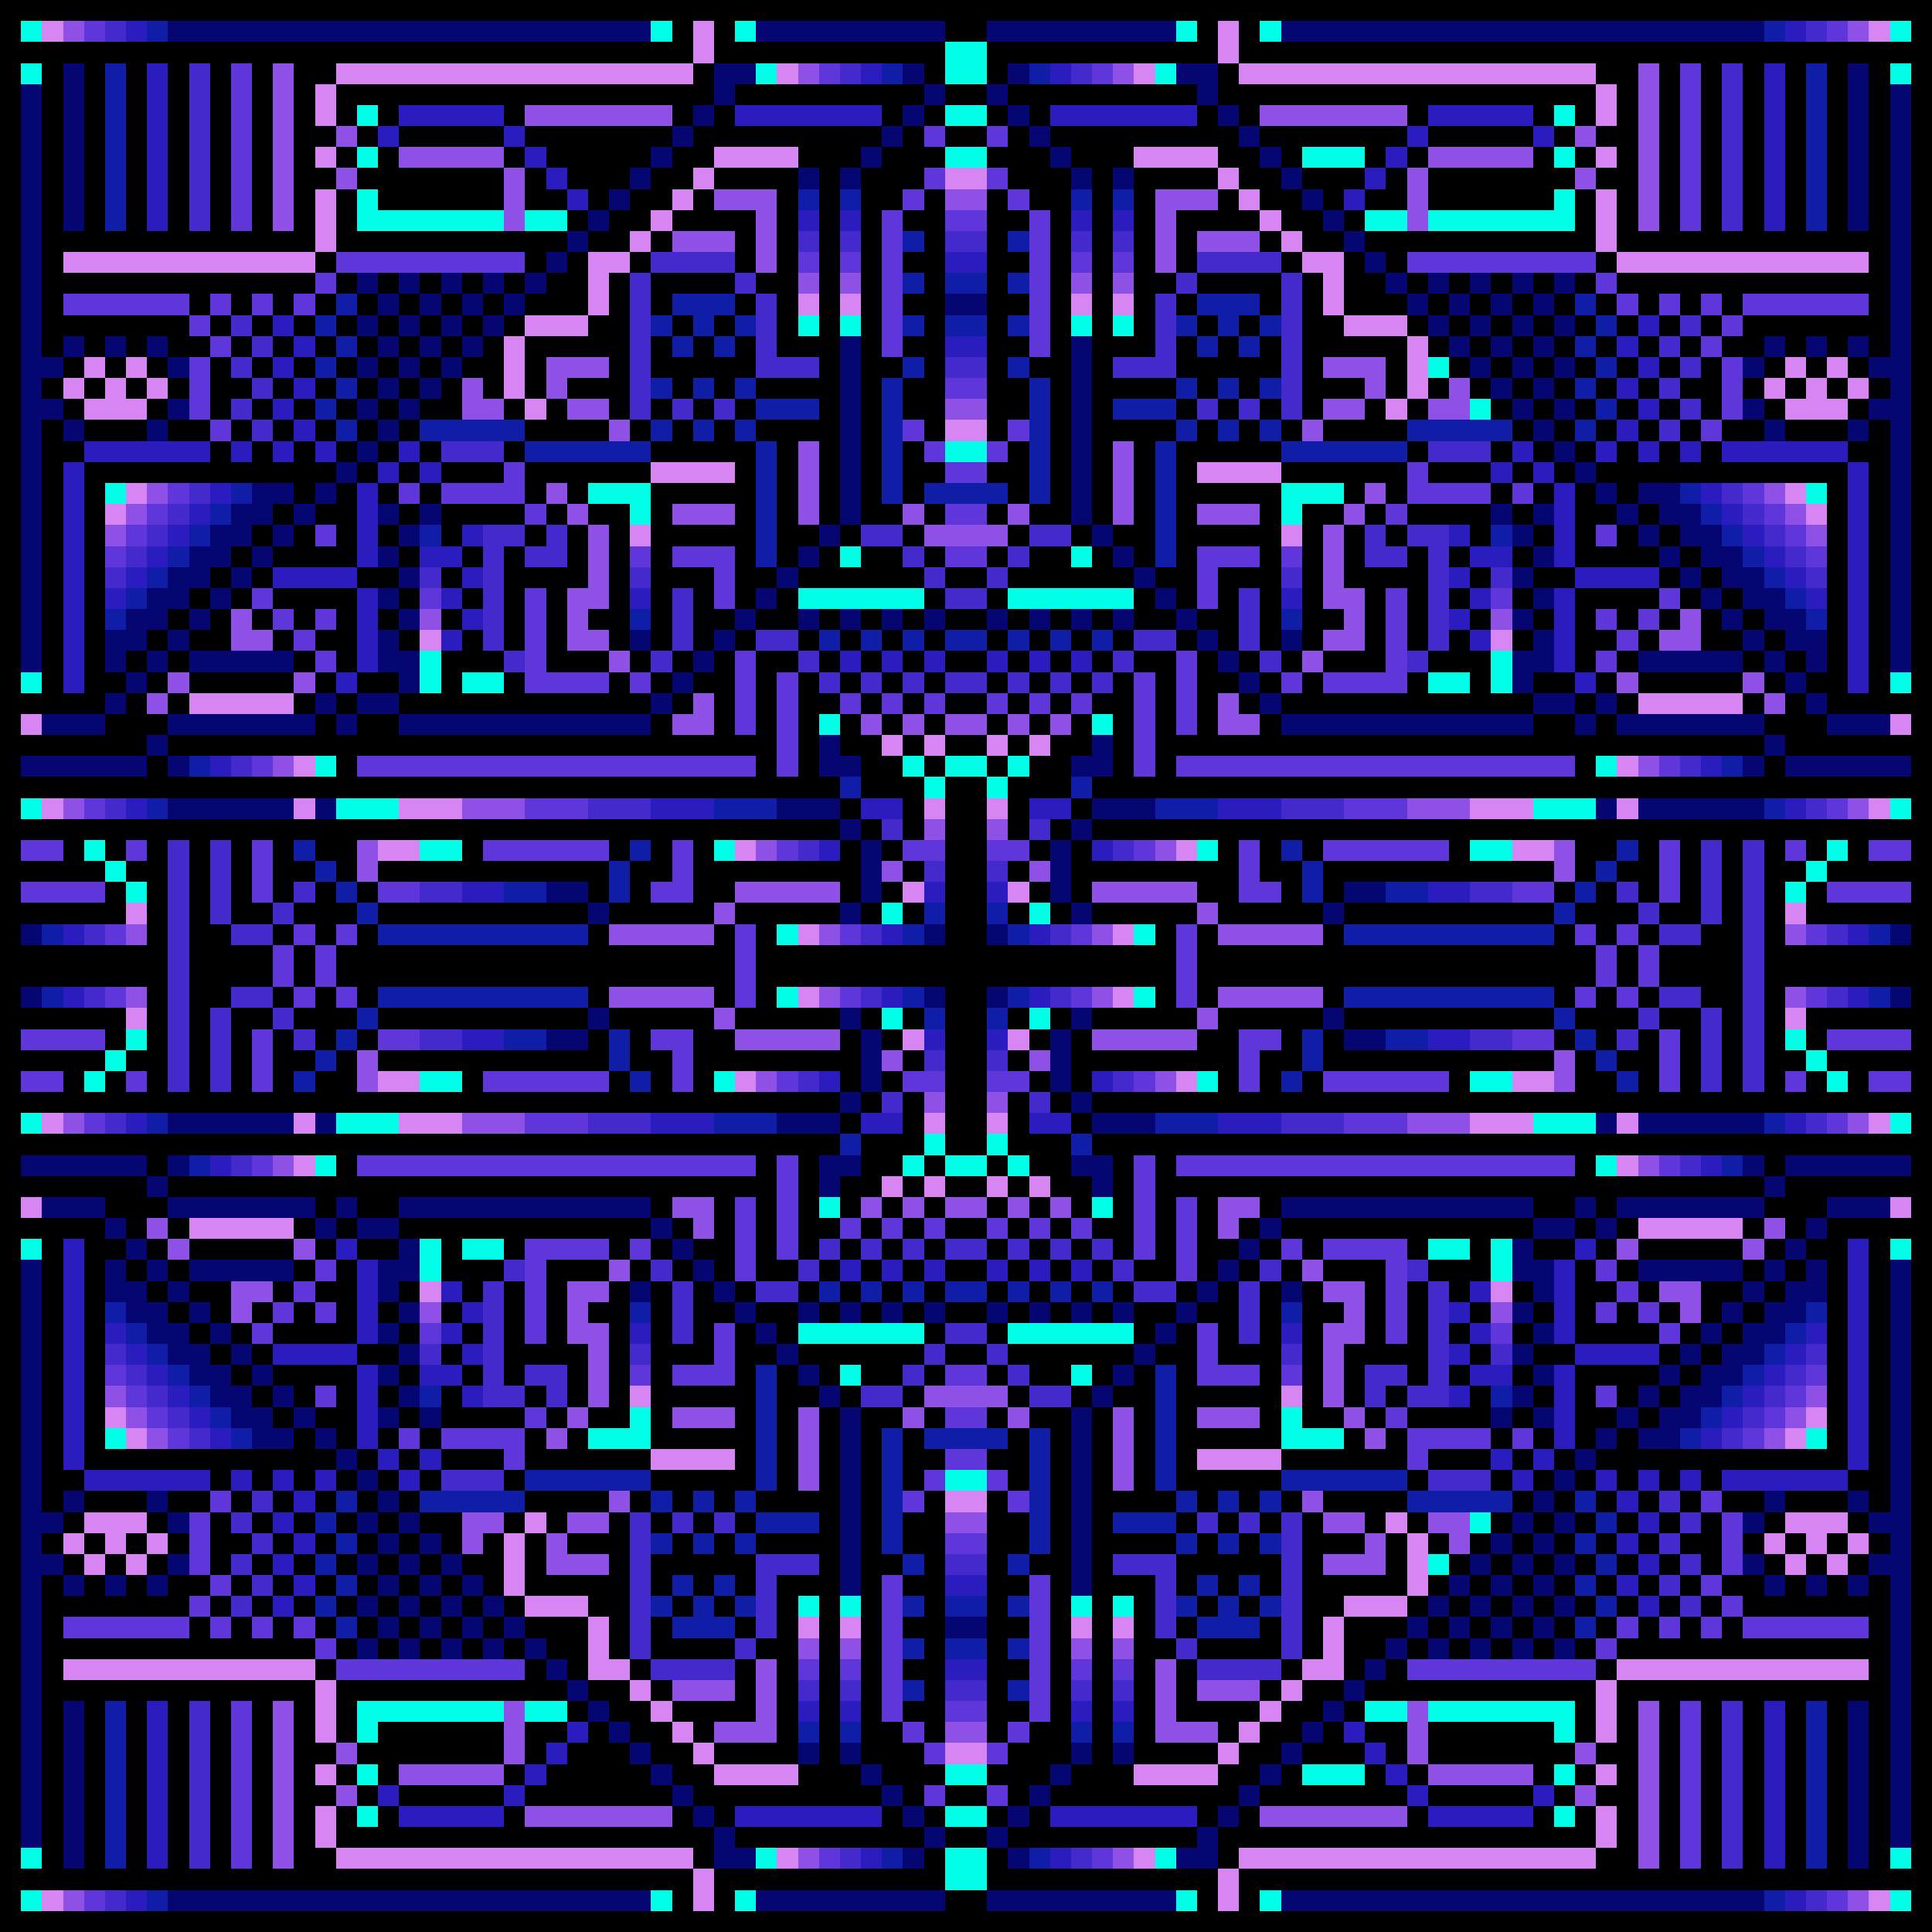 <svg version="1.1" id="Layer_1" shape-rendering="crispEdges" xmlns="http://www.w3.org/2000/svg" x="0" y="0" viewBox="0 0 92 92" xml:space="preserve"><style>@keyframes rainbowEffect{0%{fill:#fff}33%{fill:#000}67%{fill:#333}to{fill:#555}}.st0{fill:#060673}.st5{fill:#8f50e6}</style><path class="st0" d="M10 2h21V1H8v1zm28 0h7V1h-9v1zm11 0h7V1h-9v1zm14 0h21V1H61v1zM43 3h1v1h-1zm5 0h1v1h-1zm8 1h1v1h1V3h-2zM35 4h1V3h-2v2h1zm9 0h1v1h-1zm3 0h1v1h-1zm43 0v13h-1v1h1v1h-1v1h1v12h1V4zM33 5h1v1h-1zm10 0h1v1h-1zm5 0h1v1h-1zm10 0h1v1h-1zM32 6h1v1h-1zm10 0h1v1h-1zm7 0h1v1h-1zm10 0h1v1h-1zM31 7h1v1h-1zm10 0h1v1h-1zm9 0h1v1h-1zm10 0h1v1h-1zM30 8h1v1h-1zm8 0h1v1h-1zm2 0h1v1h-1zm11 0h1v1h-1zm2 0h1v1h-1zm8 0h1v1h-1zM29 9h1v1h-1zm33 0h1v1h-1zM4 10V3H3v8h1zm24 0h1v1h-1zm35 0h1v1h-1zm26 0V3h-1v8h1zm-62 1h1v1h-1zm37 0h1v1h-1zm-38 1h1v1h-1zm39 0h1v1h-1zm-48 1h1v1h-1zm2 0h1v1h-1zm2 0h1v1h-1zm2 0h1v1h-1zm2 0h1v1h-1zm41 0h1v1h-1zm2 0h1v1h-1zm2 0h1v1h-1zm2 0h1v1h-1zm2 0h1v1h-1zm-56 1h1v1h-1zm2 0h1v1h-1zm2 0h1v1h-1zm2 0h1v1h-1zm21 1h2v-1h-2zm22-1h1v1h-1zm2 0h1v1h-1zm2 0h1v1h-1zm2 0h1v1h-1zm-56 1h1v1h-1zm2 0h1v1h-1zm2 0h1v1h-1zm2 0h1v1h-1zm45 0h1v1h-1zm2 0h1v1h-1zm2 0h1v1h-1zm2 0h1v1h-1zM3 16h1v1H3zm2 0h1v1H5zm2 0h1v1H7zm11 0h1v1h-1zm2 0h1v1h-1zm2 0h1v1h-1zm47 0h1v1h-1zm2 0h1v1h-1zm2 0h1v1h-1zm11 0h1v1h-1zm2 0h1v1h-1zm2 0h1v1h-1zM8 17h1v1H8zm9 0h1v1h-1zm2 0h1v1h-1zm2 0h1v1h-1zm49 0h1v1h-1zm2 0h1v1h-1zm2 0h1v1h-1zm9 0h1v1h-1zm-65 1h1v1h-1zm2 0h1v1h-1zm51 0h1v1h-1zm2 0h1v1h-1zM8 19h1v1H8zm9 0h1v1h-1zm2 0h1v1h-1zm53 0h1v1h-1zm2 0h1v1h-1zm9 0h1v1h-1zM3 20h1v1H3zm4 0h1v1H7zm11 0h1v1h-1zm55 0h1v1h-1zm11 0h1v1h-1zm4 0h1v1h-1zm-71 1h1v1h-1zm57 0h1v1h-1zm-58 1h1v1h-1zm59 0h1v1h-1zm-60 1h1v1h-1zm37 0v-7h-1v9h1zm24 0h1v1h-1zm-62 1h1v1h-1zm4 0h1v1h-1zm2 0h1v1h-1zm21 0v-8h-1v9h1zm30 0h1v1h-1zm2 0h1v1h-1zm4 0h1v1h-1zm2 1h1v1h1v1h1v1h1v1h1v1h1v1h1v1h1v-2h-1v-1h-1v-1h-1v-1h-1v-1h-1v-1h-1v-1h-1v-1h-2v1h1zm-66 0h1v1h-1zm6 0h1v1h-1zm20 0h1v1h-1zm13 0h1v1h-1zm20 0h1v1h-1z"/><path class="st0" d="M78 25h1v1h-1zm-66 1h1v1h-1zm6 0h1v1h-1zm20 0h1v1h-1zm15 0h1v1h-1zm20 0h1v1h-1zm6 0h1v1h-1zm-68 1h1v1h-1zm8 0h1v1h-1zm18 0h1v1h-1zm17 0h1v1h-1zm18 0h1v1h-1zm8 0h1v1h-1zm-70 1h1v1h-1zm8 0h1v1h-1zm18 0h1v1h-1zm19 0h1v1h-1zm18 0h1v1h-1zm8 0h1v1h-1zM9 29h1v1H9zm10 0h1v1h-1zm16 0h1v1h-1zm3 0h1v1h-1zm2 0h1v1h-1zm2 0h1v1h-1zm2 0h1v1h-1zm3 0h1v1h-1zm2 0h1v1h-1zm2 0h1v1h-1zm2 0h1v1h-1zm3 0h1v1h-1zm16 0h1v1h-1zm10 0h1v1h-1z"/><path class="st0" d="M7 31v-1h1v-1h1v-1h1v-1h1v-1h1v-1h1v-1h1v-1h-2v1h-1v1h-1v1H9v1H8v1H7v1H6v1H5v2h1v-1z"/><path class="st0" d="M8 30h1v1H8zm22 0h1v1h-1zm4 0h1v1h-1zm23 0h1v1h-1zm4 0h1v1h-1zm22 0h1v1h-1zM2 31V20h1v-1H2v-1h1v-1H2V4H1v28h1zm5 0h1v1H7zm3 1h4v-1H9v1zm23-1h1v1h-1zm25 0h1v1h-1zm16 1v-2h-1v1h-1v2h1v-1zm7-1h-3v1h5v-1zm3 0h1v1h-1zM6 32h1v1H6zm14 0v-1h-1v-1h-1v2h1v1h1zm12 0h1v1h-1zm27 0h1v1h-1zm26 0h1v1h-1zM5 33h1v1H5zm10 0h1v1h-1zm4 1v-1h-2v1zm12-1h1v1h-1zm29 0h1v1h-1zm14 0h-1v1h2v-1zm2 0h1v1h-1zm10 0h1v1h-1zM3 34H2v1h3v-1zm7 1h5v-1H8v1zm6-1h1v1h-1zm4 1h11v-1H19v1zm51-1H61v1h12v-1zm4 0h1v1h-1zm8 0h-6v1h7v-1zm5 1h2v-1h-3v1zM7 35h1v1H7zm32 0v2h2v-1h-1v-1zm13 1h-1v1h2v-2h-1zm32-1h1v1h-1zM3 37h4v-1H1v1zm5-1h1v1H8zm75 0h1v1h-1zm6 0h-4v1h6v-1zm-75 2H8v1h6zm1 0h1v1h-1zm22 0v1h3v-1zm15 0v1h3v-1zm24 0h1v1h-1zm4 1h4v-1h-6v1zm-40 0h1v1h-1zm11 0h1v1h-1zm-1 2v2h1v-3h-1zm-9 1v1h1v-3h-1zm-14 0h-1v1h2v-1zm39 1v-1h-2v1zm-38 0h1v1h-1zm12 0h1v1h-1zm11 0h1v1h-1zm12 0h1v1h-1zM1 44h1v1H1zm43 0h1v1h-1zm3 0h1v1h-1zm43 0h1v1h-1zM1 47h1v1H1zm43 0h1v1h-1zm3 0h1v1h-1zm43 0h1v1h-1zm-62 1h1v1h-1zm12 0h1v1h-1zm11 0h1v1h-1zm12 0h1v1h-1zm-37 1v1h2v-1zm39 1h1v-1h-2v1zm-14 0v-1h-1v3h1zm-9 1v-2h-1v3h1zm-2 1h1v1h-1zm11 0h1v1h-1zm-39 1H8v1h6v-1zm3 0h1v1h-1zm23 0h-1v1h3v-1zm17 1v-1h-3v1zm21-1h1v1h-1zm2 1h6v-1h-6zM3 56h4v-1H1v1zm5-1h1v1H8zm33 0h-2v2h1v-1h1zm42 0h1v1h-1zm6 0h-4v1h6v-1zM7 56h1v1H7zm46 1v-2h-2v1h1v1zm31-1h1v1h-1zM4 57H2v1h3v-1zm5 1h6v-1H8v1zm7-1h1v1h-1zm5 1h10v-1H19v1zm51-1H61v1h12v-1zm3 0h1v1h-1zm7 0h-5v1h7v-1zm7 1h1v-1h-3v1zM5 58h1v1H5zm10 0h1v1h-1zm3 1h1v-1h-2v1zm13-1h1v1h-1zm29 0h1v1h-1zm13 0v1h2v-1zm3 0h1v1h-1zm10 0h1v1h-1zM6 59h1v1H6zm26 0h1v1h-1zm27 0h1v1h-1zm13 1v1h1v1h1v-2h-1v-1h-1zm13-1h1v1h-1zM7 60h1v1H7zm4 1h3v-1H9v1zm7-1v2h1v-1h1v-2h-1v1zm15 0h1v1h-1zm25 0h1v1h-1zm24 0h-4v1h5v-1zm2 0h1v1h-1zm6 1v11h-1v1h1v1h-1v1h1v13h1V60h-1zM8 61h1v1H8zm22 0h1v1h-1zm4 0h1v1h-1zm23 0h1v1h-1zm4 0h1v1h-1zm22 0h1v1h-1z"/><path class="st0" d="M85 61v1h-1v1h-1v1h-1v1h-1v1h-1v1h-1v1h-1v1h2v-1h1v-1h1v-1h1v-1h1v-1h1v-1h1v-1h1v-2h-1v1zM9 62h1v1H9zm10 0h1v1h-1zm16 0h1v1h-1zm3 0h1v1h-1zm2 0h1v1h-1zm2 0h1v1h-1zm2 0h1v1h-1zm3 0h1v1h-1zm2 0h1v1h-1zm2 0h1v1h-1zm2 0h1v1h-1zm3 0h1v1h-1zm16 0h1v1h-1z"/><path class="st0" d="M82 62h1v1h-1zm-72 1h1v1h-1zm8 0h1v1h-1zm18 0h1v1h-1zm19 0h1v1h-1zm18 0h1v1h-1zm8 0h1v1h-1zm-70 1h1v1h-1zm8 0h1v1h-1zm18 0h1v1h-1zm17 0h1v1h-1zm18 0h1v1h-1zm8 0h1v1h-1zm-68 1h1v1h-1zm6 0h1v1h-1zm20 0h1v1h-1zm15 0h1v1h-1zm20 0h1v1h-1zm6 0h1v1h-1zm-66 1h1v1h-1zm6 0h1v1h-1zm20 0h1v1h-1zm13 0h1v1h-1zm20 0h1v1h-1zm6 0h1v1h-1z"/><path class="st0" d="M13 67h-1v-1h-1v-1h-1v-1H9v-1H8v-1H7v-1H6v-1H5v2h1v1h1v1h1v1h1v1h1v1h1v1h1v1h2v-1h-1zm1 0h1v1h-1zm4 0h1v1h-1zm2 0h1v1h-1zm31 1v8h1v-9h-1zm20-1h1v1h-1zm2 0h1v1h-1zm4 0h1v1h-1zm-62 1h1v1h-1zm25 1v7h1v-9h-1zm36-1h1v1h-1zm-60 1h1v1h-1zm59 0h1v1h-1zm-58 1h1v1h-1zm57 0h1v1h-1zM2 71V60H1v28h1V75h1v-1H2v-1h1v-1H2zm1 0h1v1H3zm4 0h1v1H7zm11 0h1v1h-1zm55 0h1v1h-1zm11 0h1v1h-1zm4 0h1v1h-1zM8 72h1v1H8zm9 0h1v1h-1zm2 0h1v1h-1zm53 0h1v1h-1zm2 0h1v1h-1zm9 0h1v1h-1zm-65 1h1v1h-1zm2 0h1v1h-1zm51 0h1v1h-1zm2 0h1v1h-1zM8 74h1v1H8zm9 0h1v1h-1zm2 0h1v1h-1zm2 0h1v1h-1zm49 0h1v1h-1zm2 0h1v1h-1zm2 0h1v1h-1zm9 0h1v1h-1zM3 75h1v1H3zm2 0h1v1H5zm2 0h1v1H7zm11 0h1v1h-1zm2 0h1v1h-1zm2 0h1v1h-1zm47 0h1v1h-1zm2 0h1v1h-1zm2 0h1v1h-1zm11 0h1v1h-1zm2 0h1v1h-1zm2 0h1v1h-1zm-71 1h1v1h-1zm2 0h1v1h-1zm2 0h1v1h-1zm2 0h1v1h-1zm45 0h1v1h-1zm2 0h1v1h-1zm2 0h1v1h-1zm2 0h1v1h-1zm-56 1h1v1h-1zm2 0h1v1h-1zm2 0h1v1h-1zm2 0h1v1h-1zm23 0h-2v1h2zm20 0h1v1h-1zm2 0h1v1h-1zm2 0h1v1h-1zm2 0h1v1h-1zm-56 1h1v1h-1zm2 0h1v1h-1zm2 0h1v1h-1zm2 0h1v1h-1zm2 0h1v1h-1zm41 0h1v1h-1zm2 0h1v1h-1zm2 0h1v1h-1zm2 0h1v1h-1zm2 0h1v1h-1zm-48 1h1v1h-1zm39 0h1v1h-1zm-38 1h1v1h-1zm37 0h1v1h-1zM3 82v7h1v-8H3zm25-1h1v1h-1zm35 0h1v1h-1zm25 1v7h1v-8h-1zm-59 0h1v1h-1zm33 0h1v1h-1zm-32 1h1v1h-1zm8 0h1v1h-1zm2 0h1v1h-1zm11 0h1v1h-1zm2 0h1v1h-1zm8 0h1v1h-1zm-30 1h1v1h-1zm10 0h1v1h-1zm9 0h1v1h-1zm10 0h1v1h-1zm-28 1h1v1h-1zm10 0h1v1h-1zm7 0h1v1h-1zm10 0h1v1h-1zm-26 1h1v1h-1zm10 0h1v1h-1zm5 0h1v1h-1zm10 0h1v1h-1zm-14 1h1v1h-1zm3 0h1v1h-1zm10 1h-1v1h2v-2h-1zm-21 0h-1v-1h-1v2h2zm7 0h1v1h-1zm5 0h1v1h-1zm-19 2H8v1h23v-1zm14 0h-7v1h9v-1zm11 0h-7v1h9v-1zm28 0H61v1h23v-1z"/><path d="M7 1h1v1H7zm77 0h1v1h-1zM42 3h1v1h-1zm7 0h1v1h-1zm37 1v7h1V3h-1zM38 9h1v1h-1zm2 0h1v1h-1zm11 0h1v1h-1zm2 0h1v1h-1zM6 10V3H5v8h1zm37 1h1v1h-1zm5 0h1v1h-1zm-5 2h1v1h-1zm4 1v-1h-2v1zm1-1h1v1h-1zm-32 1h1v1h-1zm59 0h1v1h-1zm-60 1h1v1h-1zm16 0h1v1h-1zm2 1h1v-1h1v-1h-3v1h1zm2-1h1v1h-1zm8 0h1v1h-1zm4 1v-1h-2v1zm1-1h1v1h-1zm8 0h1v1h-1zm2 1h1v-1h1v-1h-3v1h1zm2-1h1v1h-1zm16 0h1v1h-1zm-60 1h1v1h-1zm16 0h1v1h-1zm2 0h1v1h-1zm23 0h1v1h-1zm2 0h1v1h-1zm16 0h1v1h-1zm-60 1h1v1h-1zm28 0h1v1h-1zm5 0h1v1h-1zm28 0h1v1h-1zm-60 1h1v1h-1zm15 0h1v1h-1zm2 0h1v1h-1zm2 0h1v1h-1zm21 0h1v1h-1zm2 0h1v1h-1zm2 0h1v1h-1zm15 0h1v1h-1zm-60 1h1v1h-1zm21 1h3v-1h-3zm13 0v4h1v-6h-1zm6 0h1v-1h-3v1zm21-1h1v1h-1zm-60 1h1v1h-1zm6 1h3v-1h-5v1zm9-1h1v1h-1zm2 0h1v1h-1zm2 0h1v1h-1zm21 0h1v1h-1zm2 0h1v1h-1zm2 0h1v1h-1zm9 1h3v-1h-5v1zm6-1h1v1h-1zm-49 2h5v-1h-6v1zm29 0v5h1v-6h-1zm6 0h6v-1h-6zm-25 1v4h1v-6h-1zm-25 0h1v1h-1zm32 0v-5h-1v6h1zm1 1h4v-1h-4zm36-1h1v1h-1zm-70 1h1v1h-1zm71 0h1v1h-1zM9 25h1v1H9zm11 0h1v1h-1zm51 0h1v1h-1zm11 0h1v1h-1zM8 26h1v1H8zm75 0h1v1h-1zM7 27h1v1H7zm77 0h1v1h-1zM6 28h1v1H6zm79 0h1v1h-1zM5 29h1v1H5zm25 0h1v1h-1zm31 0h1v1h-1zm25 0h1v1h-1zm-47 1h1v1h-1zm2 0h1v1h-1zm2 0h1v1h-1zm4 0h-2v1h2zm1 0h1v1h-1zm2 0h1v1h-1zm2 0h1v1h-1zM9 36h1v1H9zm73 0h1v1h-1zm-42 1h1v1h-1zm11 0h1v1h-1zM7 38h1v1H7zm30 0h-3v1h3zm20 1h1v-1h-3v1zm27-1h1v1h-1zm-70 2h1v1h-1zm16 0h1v1h-1zm31 0h1v1h-1zm16 0h1v1h-1zm-62 1h1v1h-1zm14 1v1h1v-2h-1zm47-1h1v1h-1zm-60 1h1v1h-1zm8 0v1h2v-1zm39 0v-1h-1v2h1zm3 0v1h2v-1zm9 0h1v1h-1zm-58 1h1v1h-1zm27 0h1v1h-1zm3 0h1v1h-1zm27 0h1v1h-1zM2 44h1v1H2zm17 1h9v-1H18v1zm24-1h1v1h-1zm5 0h1v1h-1zm24 0h-8v1h10v-1zm17 0h1v1h-1zM2 47h1v1H2zm19 1h7v-1H18v1zm22-1h1v1h-1zm5 0h1v1h-1zm25 0h-9v1h10v-1zm16 0h1v1h-1zm-72 1h1v1h-1zm27 0h1v1h-1zm3 0h1v1h-1zm27 0h1v1h-1zm-58 1h1v1h-1zm8 0v1h2v-1zm6 0h-1v2h1zm38 1v-1h-2v1zm7-1h1v1h-1zm-60 1h1v1h-1zm48 0v-1h-1v2h1zm13 0h1v1h-1zm-62 1h1v1h-1zm16 0h1v1h-1zm31 0h1v1h-1zm16 0h1v1h-1zM7 53h1v1H7zm29 1h1v-1h-3v1zm19 0h3v-1h-3zm29-1h1v1h-1zm-44 1h1v1h-1zm11 0h1v1h-1zM9 55h1v1H9zm73 0h1v1h-1zm-43 6h1v1h-1zm2 0h1v1h-1zm2 0h1v1h-1zm4 1v-1h-2v1zm1-1h1v1h-1zm2 0h1v1h-1zm2 0h1v1h-1zM5 62h1v1H5zm25 0h1v1h-1zm31 0h1v1h-1zm25 0h1v1h-1zM6 63h1v1H6zm79 0h1v1h-1zM7 64h1v1H7zm77 0h1v1h-1zM8 65h1v1H8zm75 0h1v1h-1zM9 66h1v1H9zm11 0h1v1h-1zm51 0h1v1h-1zm11 0h1v1h-1zm-72 1h1v1h-1zm71 0h1v1h-1zm-70 1h1v1h-1zm37 0h-4v1h4zm1 1v5h1v-6h-1zm31-1h1v1h-1zm-24 1v-4h-1v6h1zm-25 1h-6v1h6zm6 0v-5h-1v6h1zm29 0h-5v1h6v-1zm-50 1h1v1h-1zm7 0h-3v1h5v-1zm8 0h1v1h-1zm2 0h1v1h-1zm2 0h1v1h-1zm21 0h1v1h-1zm2 0h1v1h-1zm2 0h1v1h-1zm10 0h-3v1h5v-1zm5 0h1v1h-1zm-60 1h1v1h-1zm22 0h-1v1h3v-1zm6 0v-4h-1v6h1zm13 0h-3v1h3zm20 0h1v1h-1zm-60 1h1v1h-1zm15 0h1v1h-1zm2 0h1v1h-1zm2 0h1v1h-1zm21 0h1v1h-1zm2 0h1v1h-1zm2 0h1v1h-1zm15 0h1v1h-1zm-60 1h1v1h-1zm28 0h1v1h-1zm5 0h1v1h-1zm28 0h1v1h-1zm-60 1h1v1h-1zm16 0h1v1h-1zm2 0h1v1h-1zm23 0h1v1h-1zm2 0h1v1h-1zm16 0h1v1h-1zm-60 1h1v1h-1zm16 0h1v1h-1zm3 0h-1v1h-1v1h3v-1h-1zm1 0h1v1h-1zm8 0h1v1h-1zm2 0v1h2v-1zm3 0h1v1h-1zm8 0h1v1h-1zm3 0h-1v1h-1v1h3v-1h-1zm1 0h1v1h-1zm16 0h1v1h-1zm-60 1h1v1h-1zm59 0h1v1h-1zm-32 1h1v1h-1zm2 0v1h2v-1zm3 0h1v1h-1zm-5 2h1v1h-1zm5 0h1v1h-1zM5 82v7h1v-8H5zm81 0v7h1v-8h-1zm-48 0h1v1h-1zm2 0h1v1h-1zm11 0h1v1h-1zm2 0h1v1h-1zm-11 6h1v1h-1zm7 0h1v1h-1zM7 90h1v1H7zm77 0h1v1h-1z" style="fill:#101da6"/><path d="M6 1h1v1H6zm79 0h1v1h-1zM7 4v7h1V3H7zm34-1h1v1h-1zm9 0h1v1h-1zM23 5h-4v1h5V5zm14 1h5V5h-7v1zm18-1h-5v1h7V5zm15 1h3V5h-5v1zM18 6h1v1h-1zm6 0h1v1h-1zm43 0h1v1h-1zm6 0h1v1h-1zM25 7h1v1h-1zm41 0h1v1h-1zM26 8h1v1h-1zm39 0h1v1h-1zM27 9h1v1h-1zm37 0h1v1h-1zm-26 1h1v1h-1zm2 0h1v1h-1zm11 0h1v1h-1zm2 0h1v1h-1zm32 0V3h-1v8h1zm-38 3v-1h-2v1zm-34 2h1v1h-1zm65 0h1v1h-1zm-64 1h1v1h-1zm33 1v-1h-2v1zm30-1h1v1h-1zm-64 1h1v1h-1zm65 0h1v1h-1zm-64 1h1v1h-1zm63 0h1v1h-1zm-64 1h1v1h-1zm65 0h1v1h-1zm-64 1h1v1h-1zm63 0h1v1h-1zM6 22h4v-1H4v1zm5-1h1v1h-1zm2 0h1v1h-1zm2 0h1v1h-1zm4 0h1v1h-1zm53 0h1v1h-1zm4 0h1v1h-1zm2 0h1v1h-1zm2 0h1v1h-1zm7 0h-5v1h6v-1zm-69 1h1v1h-1zm2 0h1v1h-1zm51 0h1v1h-1zm2 0h1v1h-1zm15 0v11h1V22zm-78 1h1v1h-1zm71 0h1v1h-1zM9 24h1v1H9zm73 0h1v1h-1zM8 25h1v1H8zm14 0h1v1h-1zm47 0h1v1h-1zm6 0v-2h-1v4h1zm8 0h1v1h-1zM7 26h1v1H7zm11 0v-3h-1v4h1zm2 0v1h2v-1zm52 0h-2v1h2zm12 0h1v1h-1zM6 27h1v1H6zm9 1h2v-1h-4v1zm7-1h1v1h-1zm47 0h1v1h-1zm8 0h-2v1h4v-1zm8 0h1v1h-1zM5 28h1v1H5zm16 0h1v1h-1zm9 0h1v1h-1zm31 0h1v1h-1zm9 0h1v1h-1zm4 1v3h1v-4h-1zm12-1h1v1h-1zm-69 2v2h1v-4h-1zm5-1h1v1h-1zm47 0h1v1h-1zm-48 1h1v1h-1zm49 0h1v1h-1zm-30 1h1v1h-1zm2 0h1v1h-1zm2 0h1v1h-1zm3 0h1v1h-1zm2 0h1v1h-1zm2 0h1v1h-1zM4 32V22H3v11h1zm12 0h1v1h-1zm59 0h1v1h-1zm-65 4h1v1h-1zm71 0h1v1h-1zM6 38h1v1H6zm26 0h-1v1h3v-1zm9 0v1h2v-1zm10 1v-1h-2v1zm9 0h1v-1h-3v1zm25-1h1v1h-1zm-46 2h1v1h-1zm13 0h1v1h-1zm-28 2h-2v1h2zm20 0h1v1h-1zm3 0h1v1h-1zm23 1v-1h-2v1zM3 44h1v1H3zm39 0h1v1h-1zm7 0h1v1h-1zm39 0h1v1h-1zM3 47h1v1H3zm39 0h1v1h-1zm7 0h1v1h-1zm39 0h1v1h-1zm-64 3v-1h-2v1zm20-1h1v1h-1zm3 0h1v1h-1zm21 1h2v-1h-2zm-29 1h1v1h-1zm13 0h1v1h-1zM6 53h1v1H6zm26 0h-1v1h3v-1zm9 0v1h2v-1zm10 1v-1h-2v1zm10-1h-3v1h3zm24 0h1v1h-1zm-75 2h1v1h-1zm71 0h1v1h-1zm-65 4h1v1h-1zm59 0h1v1h-1zm13 1v10h1V59h-1zm-48 0h1v1h-1zm2 0h1v1h-1zm2 0h1v1h-1zm3 0h1v1h-1zm2 0h1v1h-1zm2 0h1v1h-1zm-30 1h1v1h-1zm49 0h1v1h-1zm-48 1h1v1h-1zm47 0h1v1h-1zm6 0v-2h-1v4h1zM5 63h1v1H5zm13 0v-3h-1v4h1zm3 0h1v1h-1zm9 0h1v1h-1zm31 0h1v1h-1zm9 0h1v1h-1zm16 0h1v1h-1zM6 64h1v1H6zm10 0h-3v1h4v-1zm6 0h1v1h-1zm47 0h1v1h-1zm8 0h-2v1h4v-1zm8 0h1v1h-1zM7 65h1v1H7zm13 0v1h2v-1zm52 1v-1h-2v1zm2 0v3h1v-4h-1zm10-1h1v1h-1zM8 66h1v1H8zm9 1v2h1v-4h-1zm5-1h1v1h-1zm47 0h1v1h-1zm14 0h1v1h-1zM9 67h1v1H9zm73 0h1v1h-1zM4 68v-9H3v11h1zm6 0h1v1h-1zm71 0h1v1h-1zm-63 1h1v1h-1zm2 0h1v1h-1zm51 0h1v1h-1zm2 0h1v1h-1zM8 70H4v1h6v-1zm3 0h1v1h-1zm2 0h1v1h-1zm2 0h1v1h-1zm4 0h1v1h-1zm53 0h1v1h-1zm4 0h1v1h-1zm2 0h1v1h-1zm2 0h1v1h-1zm6 0h-4v1h6v-1zm-72 1h1v1h-1zm63 0h1v1h-1zm-64 1h1v1h-1zm65 0h1v1h-1zm-64 1h1v1h-1zm63 0h1v1h-1zm-64 1h1v1h-1zm65 0h1v1h-1zm-64 1h1v1h-1zm31 0v1h2v-1zm32 0h1v1h-1zm-64 1h1v1h-1zm65 0h1v1h-1zm-33 3v1h2v-1zM7 82v7h1v-8H7zm31-1h1v1h-1zm2 0h1v1h-1zm11 0h1v1h-1zm2 0h1v1h-1zm-26 1h1v1h-1zm37 0h1v1h-1zm-38 1h1v1h-1zm39 0h1v1h-1zm-40 1h1v1h-1zm41 0h1v1h-1zm-48 1h1v1h-1zm6 0h1v1h-1zm43 0h1v1h-1zm6 0h1v1h-1zm-51 1h-3v1h5v-1zm18 0h-5v1h7v-1zm15 0h-5v1h7v-1zm16 0h-3v1h5v-1zm-30 2h1v1h-1zm9 0h1v1h-1zm35 0v-7h-1v8h1zM6 90h1v1H6zm79 0h1v1h-1z" style="fill:#2a1cbf"/><path d="M5 1h1v1H5zm81 0h1v1h-1zM40 3h1v1h-1zm11 0h1v1h-1zm-41 7V3H9v8h1zm73 0V3h-1v8h1zm-45 1h1v1h-1zm2 0h1v1h-1zm7 1v-1h-2v1zm4-1h1v1h-1zm2 0h1v1h-1zm-20 2h2v-1h-4v1zm26 0h2v-1h-4v1zm-24 0h1v1h-1zm21 0h1v1h-1zm5 2v5h1v-7h-1zm-50 0h1v1h-1zm25 1v2h3v-1h-2v-3h-1zm44-1h1v1h-1zm-68 1h1v1h-1zm67 0h1v1h-1zm-68 1h1v1h-1zm36 1v-1h-2v1zm8 0h1v-4h-1v3h-2v1zm25-1h1v1h-1zm-68 1h1v1h-1zm67 0h1v1h-1zm-68 1h1v1h-1zm20 0v-6h-1v7h1zm1 0h1v1h-1zm2 0h1v1h-1zm23 0h1v1h-1zm2 0h1v1h-1zm21 0h1v1h-1zm-68 1h1v1h-1zm67 0h1v1h-1zm-56 2h1v-1h-3v1zm47 0h1v-1h-3v1zM9 23h1v1H9zm73 0h1v1h-1zM8 24h1v1H8zm75 0h1v1h-1zM7 25h1v1H7zm17 0h-1v6h1v-5h1v-1zm2 1h-1v1h2v-2h-1zm15 0h2v-1h-2zm10 0v-1h-2v1zm33-1h1v1h-1zM6 26h1v1H6zm37 0h1v1h-1zm5 0h1v1h-1zm19 1v-1h-1v-1h-1v2zm1 0v4h1v-6h-2v1h1zm17-1h1v1h-1zM5 27h1v1H5zm15 0h1v1h-1zm10 0h1v1h-1zm14 0h1v1h-1zm3 0h1v1h-1zm14 0h1v1h-1zm10 0h1v1h-1zm15 0h1v1h-1zm-40 2h1v-1h-2v1zm14 0v-1h-1v3h1zm-27 1v-2h-1v3h1zm4 0h-1v1h2v-1zm19 1v-1h-2v1zm-32 0h1v1h-1zm7 0h1v1h-1zm7 0h1v1h-1zm15 0h1v1h-1zm7 0h1v1h-1zm7 0h1v1h-1zm-28 1h1v1h-1zm2 0h1v1h-1zm2 0h1v1h-1zm4 0h-2v1h2zm1 0h1v1h-1zm2 0h1v1h-1zm2 0h1v1h-1zm-41 4h1v1h-1zm69 0h1v1h-1zM5 38h1v1H5zm25 1h1v-1h-3v1zm32-1h-1v1h3v-1zm24 0h1v1h-1zm-44 1h1v1h-1zm7 0h1v1h-1zM8 41v11h1V40H8zm30-1h1v1h-1zm15 0h1v1h-1zm30 1v11h1V40h-1zm-39 0h1v1h-1zm3 0h1v1h-1zm-36 1v-2h-1v4h1zm3 0h1v1h-1zm8 1v-1h-2v1zm48-1v1h2v-1zm7 0h1v1h-1zm-64 1h1v1h-1zm65 0h1v1h-1zm4 0v-3h-1v4h1zM4 44h1v1H4zm7 0v1h2v-1zm30 0h1v1h-1zm9 0h1v1h-1zm30 1h1v-1h-2v1zm7-1h1v1h-1zM4 47h1v1H4zm8 0h-1v1h2v-1zm29 0h1v1h-1zm9 0h1v1h-1zm30 0h-1v1h2v-1zm7 0h1v1h-1zm-77 2v3h1v-4h-1zm3-1h1v1h-1zm65 0h1v1h-1zm-64 1h1v1h-1zm8 1v-1h-2v1zm48-1v1h2v-1zm7 0h1v1h-1zm4 1v2h1v-4h-1zm-37 0h1v1h-1zm3 0h1v1h-1zm-9 1h1v1h-1zm15 0h1v1h-1zm-11 1h1v1h-1zm7 0h1v1h-1zM5 53h1v1H5zm26 1v-1h-3v1zm31-1h-1v1h3v-1zm24 0h1v1h-1zm-75 2h1v1h-1zm69 0h1v1h-1zm-41 4h1v1h-1zm2 0h1v1h-1zm2 0h1v1h-1zm4 1v-1h-2v1zm1-1h1v1h-1zm2 0h1v1h-1zm2 0h1v1h-1zm-28 1h1v1h-1zm7 0h1v1h-1zm7 0h1v1h-1zm15 0h1v1h-1zm7 0h1v1h-1zm7 0h1v1h-1zm-31 1v1h2v-1zm19 1h1v-1h-2v1zm-22 1v-2h-1v3h1zm13 0h-1v1h2v-1zm14 0v-2h-1v3h1zM5 64h1v1H5zm15 0h1v1h-1zm10 0h1v1h-1zm14 0h1v1h-1zm3 0h1v1h-1zm14 0h1v1h-1zm10 0h1v1h-1zm15 0h1v1h-1zM6 65h1v1H6zm18 0v-4h-1v6h2v-1h-1zm1 0v1h1v1h1v-2zm18 0h1v1h-1zm5 0h1v1h-1zm18 0h-1v2h1v-1h1v-1zm19 0h1v1h-1zM7 66h1v1H7zm34 0v1h2v-1zm10 0h-2v1h2zm17 1h1v-6h-1v5h-1v1zm16-1h1v1h-1zM8 67h1v1H8zm75 0h1v1h-1zM9 68h1v1H9zm73 0h1v1h-1zm-60 2h-1v1h3v-1zm47 0h-1v1h3v-1zm-57 1h1v1h-1zm67 0h1v1h-1zm-68 1h1v1h-1zm21 0h1v1h-1zm2 0h1v1h-1zm23 0h1v1h-1zm2 0h1v1h-1zm2 1v6h1v-7h-1zm19-1h1v1h-1zm-68 1h1v1h-1zm67 0h1v1h-1zm-68 1h1v1h-1zm26 0h-1v4h1v-3h2v-1zm8 0v1h2v-1zm35 0h1v1h-1zm-68 1h1v1h-1zm67 0h1v1h-1zm-68 1h1v1h-1zm45 0v-2h-3v1h2v3h1zm24 0h1v1h-1zm-49 1v-5h-1v7h1zm4 1h1v1h-1zm21 0h1v1h-1zm-23 1h-2v1h4v-1zm26 0h-2v1h4v-1zm-21 1h1v1h-1zm2 0h1v1h-1zm5 0v1h2v-1zm6 0h1v1h-1zm2 0h1v1h-1zM9 82v7h1v-8H9zm73 0v7h1v-8h-1zm-42 6h1v1h-1zm11 0h1v1h-1zM5 90h1v1H5zm81 0h1v1h-1z" style="fill:#4429cc"/><path d="M4 1h1v1H4zm83 0h1v1h-1zM39 3h1v1h-1zm13 0h1v1h-1zm-8 3h1v1h-1zm3 0h1v1h-1zm-3 2h1v1h-1zm3 0h1v1h-1zm-4 1h1v1h-1zm5 0h1v1h-1zm-36 1V3h-1v8h1zm33 1h2v-1h-2zm4 0v6h1v-7h-1zm32-1V3h-1v8h1zm-63 3h7v-1h-9v1zm20-1h1v1h-1zm2 0h1v1h-1zm11 0h1v1h-1zm2 0h1v1h-1zm16 1h7v-1h-9v1zm-54 0h1v1h-1zm61 0h1v1h-1zM5 15h4v-1H3v1zm5-1h1v1h-1zm2 0h1v1h-1zm2 0h1v1h-1zm63 0h1v1h-1zm2 0h1v1h-1zm2 0h1v1h-1zm4 1h4v-1h-6v1zM9 15h1v1H9zm73 0h1v1h-1zm-72 1h1v1h-1zm33 0v-6h-1v7h1zm38 0h1v1h-1zM9 18v2h1v-3H9zm38 1v-1h-2v1zm35 0v1h1v-3h-1zm-72 1h1v1h-1zm33 0h1v1h-1zm5 0h1v1h-1zm33 0h1v1h-1zm-37 1h1v1h-1zm3 0h1v1h-1zm-22 1h-1v1h-3v1h4zm20 0v1h2v-1zM8 23h1v1H8zm11 0h1v1h-1zm50 1h2v-1h-3v-1h-1v2zm3-1h1v1h-1zm11 0h1v1h-1zM7 24h1v1H7zm18 0h1v1h-1zm20 0v1h2v-1zm21 0h1v1h-1zm18 0h1v1h-1zM6 25h1v1H6zm9 0h1v1h-1zm61 0h1v1h-1zm9 0h1v1h-1zM5 26h1v1H5zm25 0h1v1h-1zm4 1v2h1v-3h-3v1zm11 0h2v-1h-2zm16-1h1v1h-1zm25 0h1v1h-1zm-74 2h1v1h-1zm8 0h1v1h-1zm38 0v-1h2v-1h-3v3h1zm13 0h1v1h-1zm8 0h1v1h-1zm-66 1h1v1h-1zm2 0h1v1h-1zm61 0h1v1h-1zm2 0h1v1h-1zm-64 1h1v1h-1zm63 0h1v1h-1zm-62 1h1v1h-1zm11 0v-3h-1v5h4v-1h-3zm9 1v3h1v-4h-1zm41-1h1v1h-1zm-46 1h1v1h-1zm24 1v4h1v-5h-1zm7-1h1v1h-1zm4 1h2v-5h-1v4h-3v1zm-25 0h1v1h-1zm2 0h1v1h-1zm2 0h1v1h-1zm3 0h1v1h-1zm2 0h1v1h-1zm2 0h1v1h-1zm6 1v-3h-1v4h1zm-45 2h1v1h-1zm22 0H17v1h19v-1zm4 0v-4h-1v5h1zm20 1h17v-1H56v1zm21-1h1v1h-1zM4 38h1v1H4zm23 1h1v-1h-3v1zm39 0h1v-1h-3v1zm21-1h1v1h-1zM3 41v-1H1v1zm3-1h1v1H6zm18 0h-1v1h6v-1zm13 0h1v1h-1zm6 0v1h2v-1zm6 0h-2v1h2zm5 0h1v1h-1zm15 0h-6v1h6zm16 0h1v1h-1zm5 0h-1v1h2v-1zM3 43h2v-1H1v1zm10-1v-2h-1v3h1zm7 1v-1h-2v1zm13 0v-3h-1v2h-1v1zm28-1h-1v-2h-1v3h2zm13 0h-2v1h2zm6 0v-2h-1v3h1zm9 0h-2v1h4v-1zM5 44h1v1H5zm9 0h1v1h-1zm2 0h1v1h-1zm19 1v3h1v-4h-1zm5-1h1v1h-1zm11 0h1v1h-1zm24 0h1v1h-1zm2 0h1v1h-1zm9 0h1v1h-1zm-72 1h-1v2h1zm2 0h-1v2h1zm61 0h-1v2h1zm1 2h1v-2h-1zM5 47h1v1H5zm9 0h1v1h-1zm2 0h1v1h-1zm24 0h1v1h-1zm11 0h1v1h-1zm6 0v-3h-1v4h1zm18 0h1v1h-1zm2 0h1v1h-1zm9 0h1v1h-1zM3 50h2v-1H1v1zm15 0h2v-1h-2zm13 0h1v2h1v-3h-2zm28-1v3h1v-2h1v-1zm13 0v1h2v-1zm17 0h-2v1h4v-1zM3 51H1v1h2zm3 0h1v1H6zm7 0v-2h-1v3h1zm10 1h6v-1h-6zm14-1h1v1h-1zm6 1h2v-1h-2zm6-1h-2v1h2zm5 0h1v1h-1zm14 1h1v-1h-6v1zm12-1v-2h-1v3h1zm5 0h1v1h-1zm4 0v1h2v-1zM4 53h1v1H4zm22 0h-1v1h3v-1zm39 0h-1v1h3v-1zm22 0h1v1h-1zm-75 2h1v1h-1zm22 0H17v1h19v-1zm20 1v4h1v-5h-1zm10 0h11v-1H56v1zm15-1h1v1h-1zm-44 3v3h1v-4h-1zm5 0h1v1h-1zm2 0h1v1h-1zm2 0h1v1h-1zm3 0h1v1h-1zm2 0h1v1h-1zm2 0h1v1h-1zm-24 1h-2v5h1v-4h3v-1zm3 0h1v1h-1zm8 0v-4h-1v5h1zm23 0h1v1h-1zm-46 1h1v1h-1zm42 0v-3h-1v4h1zm9 1v3h1v-5h-4v1h3zm10-1h1v1h-1zm-62 1h1v1h-1zm63 0h1v1h-1zm-64 1h1v1h-1zm2 0h1v1h-1zm61 0h1v1h-1zm2 0h1v1h-1zm-66 1h1v1h-1zm8 0h1v1h-1zm14 1v1h-2v1h3v-3h-1zm37-1h1v1h-1zm8 0h1v1h-1zM5 65h1v1H5zm25 0h1v1h-1zm15 1h2v-1h-2zm13-1v-2h-1v3h3v-1zm3 0h1v1h-1zm25 0h1v1h-1zM6 66h1v1H6zm9 0h1v1h-1zm61 0h1v1h-1zm9 0h1v1h-1zM7 67h1v1H7zm18 0h1v1h-1zm22 1v-1h-2v1zm19-1h1v1h-1zm18 0h1v1h-1zM8 68h1v1H8zm11 0h1v1h-1zm4 0h-2v1h3v1h1v-2zm49 0h1v1h-1zm11 0h1v1h-1zm-37 1h-1v1h2v-1zm21 1h1v-1h3v-1h-4zm-23 0h1v1h-1zm3 0h1v1h-1zm-37 1h1v1h-1zm33 0h1v1h-1zm5 0h1v1h-1zm33 0h1v1h-1zm-71 2v-1H9v3h1zm35 0v1h2v-1zm38 1v-2h-1v3h1zm-73 1h1v1h-1zm39 1v6h1v-7h-1zm32-1h1v1h-1zM9 76h1v1H9zm73 0h1v1h-1zM7 77H3v1h6v-1zm3 0h1v1h-1zm2 0h1v1h-1zm2 0h1v1h-1zm63 0h1v1h-1zm2 0h1v1h-1zm2 0h1v1h-1zm6 0h-4v1h6v-1zm-72 1h1v1h-1zm61 0h1v1h-1zm-53 1h-7v1h9v-1zm15 0h1v1h-1zm2 0h1v1h-1zm11 0h1v1h-1zm2 0h1v1h-1zm21 0h-7v1h9v-1zm-31 1v-5h-1v7h1zm-32 2v7h1v-8h-1zm36-1h-2v1h2zm33 1v7h1v-8h-1zm-37 0h1v1h-1zm5 0h1v1h-1zm-4 1h1v1h-1zm3 0h1v1h-1zm-3 2h1v1h-1zm3 0h1v1h-1zm-8 3h1v1h-1zm13 0h1v1h-1zM4 90h1v1H4zm83 0h1v1h-1z" style="fill:#5f36d9"/><path class="st5" d="M3 1h1v1H3zm85 0h1v1h-1zM38 3h1v1h-1zm15 0h1v1h-1zM27 6h5V5h-7v1zm35 0h5V5h-7v1zM16 6h1v1h-1zm59 0h1v1h-1zM21 8h3V7h-5v1zm50-1h-3v1h5V7zM16 8h1v1h-1zm51 1v2h1V8h-1zm8-1h1v1h-1zm-51 2v1h1V8h-1zm12 0v3h1V9h-3v1zm11 0V9h-2v1zm-33 0V3h-1v8h1zm65 0V3h-1v8h1z"/><path class="st5" d="M32 12h3v-1h-3zm25-1v1h3v-1z"/><path class="st5" d="M56 12v-2h2V9h-3v4h1zm-18 1h1v1h-1zm2 0h1v1h-1zm11 0h1v1h-1zm2 0h1v1h-1zm-25 5h1v-1h-3v2h1v-1zm-6 0v2h2v-1h-1v-1zm44 0v-1h-3v1h2v1h1zm-38 2h1v-1h-2v1zm19 0v-1h-2v1zm16-1v1h2v-1zm7 1v-2h-1v1h-1v1zm-41 0h1v1h-1zm33 0h1v1h-1zM7 23h1v1H7zm19 0h1v1h-1zm39 0h1v1h-1zm19 0h1v1h-1zM6 24h1v1H6zm21 0h1v1h-1zm7 1h1v-1h-3v1zm5-1v-3h-1v4h1zm4 0h1v1h-1zm5 0h1v1h-1zm6 0v-3h-1v4h1zm6 0h-3v1h3zm4 0h1v1h-1zm21 0h1v1h-1zM5 25h1v1H5zm40 1h3v-1h-4v1zm18 0v3h1v1h-1v1h2v-3h-1v-3h-1zm23-1h1v1h-1zm-66 4h1v1h-1zm51 0h1v1h-1zm9 1h-1v1h2v-2h-1zm-67 1v-1h-1v-1h-1v2zm16-1h-1v-1h1v-4h-1v3h-1v3h2zm0 1h1v1h-1zm33 0h1v1h-1zM8 32h1v1H8zm6 0h1v1h-1zm63 0h1v1h-1zm6 0h1v1h-1zM7 33h1v1H7zm51 0v2h2v-1h-1v-1zm26 0h1v1h-1zm-52 2h2v-2h-1v1h-1zm9-1h1v1h-1zm2 0h1v1h-1zm4 0h-2v1h2zm1 0h1v1h-1zm2 0h1v1h-1zm-37 2h1v1h-1zm65 0h1v1h-1zM3 38h1v1H3zm22 0h-3v1h3zm42 0v1h3v-1zm21 0h1v1h-1zm-44 1h1v1h-1zm3 0h1v1h-1zm-30 2v1h1v-2h-1zm19-1h1v1h-1zm19 0h1v1h-1zm-13 1h1v1h-1zm7 0h1v1h-1zm26 0v-1h-1v2h1zm-39 1h-1v1h5v-1zm16 1h5v-1h-5zm-18 0h1v1h-1zm23 0h1v1h-1zM6 44h1v1H6zm26 0h-3v1h5v-1zm7 0h1v1h-1zm13 0h1v1h-1zm7 1h4v-1h-5v1zm26-1h1v1h-1zM6 47h1v1H6zm27 0h-4v1h5v-1zm6 0h1v1h-1zm13 0h1v1h-1zm8 1h3v-1h-5v1zm25-1h1v1h-1zm-51 1h1v1h-1zm23 0h1v1h-1zm-17 1h-5v1h5zm16 1h1v-1h-5v1zm-39 1v1h1v-2h-1zm25-1h1v1h-1zm7 0h1v1h-1zm-13 1h1v1h-1zm19 0h1v1h-1zm20 0v-1h-1v2h1zm-31 1h1v1h-1zm3 0h1v1h-1zM3 53h1v1H3zm22 1v-1h-3v1zm45-1h-3v1h3zm18 0h1v1h-1zm-75 2h1v1h-1zm65 0h1v1h-1zm-37 2h1v1h-1zm2 0h1v1h-1zm4 1v-1h-2v1zm1-1h1v1h-1zm2 0h1v1h-1zm10 0h-2v2h1v-1h1zM7 58h1v1H7zm27 1v-2h-2v1h1v1zm50-1h1v1h-1zM8 59h1v1H8zm6 0h1v1h-1zm63 0h1v1h-1zm6 0h1v1h-1zm-54 1h1v1h-1zm33 0h1v1h-1zm-49 1h-2v2h1v-1h1zm14 0v3h1v3h1v-4h-1v-1h1v-1zm52 0v1h1v1h1v-2zm-59 1h1v1h-1zm51 0h1v1h-1zm-7 3v-1h1v-3h-2v1h1v1h-1v4h1zM5 66h1v1H5zm42 0h-3v1h4v-1zm39 0h1v1h-1zM6 67h1v1H6zm21 0h1v1h-1zm5 1h3v-1h-3zm6 0v3h1v-4h-1zm5-1h1v1h-1zm5 0h1v1h-1zm5 1v3h1v-4h-1zm5-1h-1v1h3v-1zm6 0h1v1h-1zm21 0h1v1h-1zM7 68h1v1H7zm19 0h1v1h-1zm39 0h1v1h-1zm19 0h1v1h-1zm-55 3h1v1h-1zm33 0h1v1h-1zm-40 1v2h1v-1h1v-1zm7 1v-1h-2v1zm16-1v1h2v-1zm19 0h-1v1h2v-1zm-38 1v2h3v-1h-2v-1zm44 1v-2h-2v1h1v1zm-6 0h-1v1h3v-2h-1v1zm-26 4h1v1h-1zm2 0h1v1h-1zm11 0h1v1h-1zm2 0h1v1h-1zm-17 2v2h-2v1h3v-4h-1z"/><path class="st5" d="M35 81v-1h-3v1zm25-1h-3v1h3zm-47 2v7h1v-8h-1zm65 0v7h1v-8h-1zm-33 0v1h2v-1z"/><path class="st5" d="M56 82v-3h-1v4h3v-1zm12 0v-1h-1v3h1zm-52 1h1v1h-1zm9 0v-2h-1v3h1zm50 0h1v1h-1zm-53 1h-3v1h5v-1zm49 0h-3v1h5v-1zm-55 1h1v1h-1zm59 0h1v1h-1zm-45 1h-5v1h7v-1zm35 0h-5v1h7v-1zm-27 2h1v1h-1zm15 0h1v1h-1zM3 90h1v1H3zm85 0h1v1h-1z"/><path d="M2 1h1v1H2zm87 0h1v1h-1zM34 2V1h-1v2h1zm25 0V1h-1v2h1zM18 4h15V3H16v1zm19-1h1v1h-1zm17 0h1v1h-1zm6 1h16V3H59v1zM16 5V4h-1v2h1zm60 1h1V4h-1zM15 7h1v1h-1zm19 1h4V7h-4zm22 0h2V7h-4v1zm20-1h1v1h-1zM33 8h1v1h-1zm14 1V8h-2v1zm11-1h1v1h-1zM32 9h1v1h-1zm27 0h1v1h-1zm-28 1h1v1h-1zm29 0h1v1h-1zm17 0V9h-1v3h1zm-61 1V9h-1v3h1zm14 0h1v1h-1zm31 0h1v1h-1zM3 13h12v-1H3zm25-1v3h1v-2h1v-1zm35 1v2h1v-3h-2v1zm14 0h12v-1H77zm-39 1h1v1h-1zm2 0h1v1h-1zm11 0h1v1h-1zm2 0h1v1h-1zm-27 1h-1v1h3v-1zm39 1h2v-1h-3v1zm-41 1v2h1v-3h-1zM4 17h1v1H4zm2 0h1v1H6zm61 1v1h1v-3h-1zm18-1h1v1h-1zm2 0h1v1h-1zM3 18h1v1H3zm3 0H5v1H4v1h3v-1H6zm1 0h1v1H7zm77 0h1v1h-1zm3 0h-1v1h-1v1h3v-1h-1zm1 0h1v1h-1zm-63 1h1v1h-1zm41 0h1v1h-1zm-19 2v-1h-2v1zm-12 1h-4v1h4zm26 0h-4v1h4zM6 23h1v1H6zm79 0h1v1h-1zM5 24h1v1H5zm81 0h1v1h-1zm-56 1h1v1h-1zm31 0h1v1h-1zm-41 5h1v1h-1zm51 0h1v1h-1zm-57 3H9v1h5zm69 0h-5v1h5zM1 34h1v1H1zm89 0h1v1h-1zm-48 1h1v1h-1zm2 0h1v1h-1zm3 0h1v1h-1zm2 0h1v1h-1zm-35 1h1v1h-1zm63 0h1v1h-1zM2 38h1v1H2zm12 0h1v1h-1zm8 0h-3v1h3zm22 0h1v1h-1zm3 0h1v1h-1zm23 0v1h3v-1zm7 0h1v1h-1zm12 0h1v1h-1zm-69 3v-1h-2v1zm15-1h1v1h-1zm21 0h1v1h-1zm18 0h-2v1h2zm-31 2h1v1h-1zm5 0h1v1h-1zM6 43h1v1H6zm79 0h1v1h-1zm-47 1h1v1h-1zm15 0h1v1h-1zm-15 3h1v1h-1zm15 0h1v1h-1zM6 48h1v1H6zm79 0h1v1h-1zm-42 1h1v1h-1zm5 0h1v1h-1zm-30 3h2v-1h-2zm17-1h1v1h-1zm21 0h1v1h-1zm18 1v-1h-2v1zM2 53h1v1H2zm12 0h1v1h-1zm8 1v-1h-3v1zm22-1h1v1h-1zm3 0h1v1h-1zm26 1v-1h-3v1zm4-1h1v1h-1zm12 0h1v1h-1zm-75 2h1v1h-1zm63 0h1v1h-1zm-35 1h1v1h-1zm2 0h1v1h-1zm3 0h1v1h-1zm2 0h1v1h-1zM1 57h1v1H1zm89 0h1v1h-1zm-78 1H9v1h5v-1zm68 1h3v-1h-5v1zm-60 2h1v1h-1zm51 0h1v1h-1zm-41 5h1v1h-1zm31 0h1v1h-1zM5 67h1v1H5zm81 0h1v1h-1zM6 68h1v1H6zm79 0h1v1h-1zm-52 2h2v-1h-4v1zm26 0h2v-1h-4v1zm-14 1v1h2v-1zM7 73v-1H4v1h1v1h1v-1zm18-1h1v1h-1zm41 0h1v1h-1zm22 1v-1h-3v1h1v1h1v-1zM3 73h1v1H3zm4 0h1v1H7zm77 0h1v1h-1zm4 0h1v1h-1zM4 74h1v1H4zm2 0h1v1H6zm19 0v-1h-1v3h1zm60 0h1v1h-1zm2 0h1v1h-1zm-19 1v-2h-1v3h1zm-41 1h-2v1h3v-1zm39 1h1v-1h-3v1zm-28 0h1v1h-1zm2 0h1v1h-1zm11 0h1v1h-1zm2 0h1v1h-1zm-38 2H3v1h12zm14 0v-2h-1v3h2v-1zm35 1v-3h-1v2h-1v1zm25-1H77v1h12zm-59 1h1v1h-1zm31 0h1v1h-1zm15 1v2h1v-3h-1zm-61 1v1h1v-3h-1zm16-1h1v1h-1zm29 0h1v1h-1zm-28 1h1v1h-1zm27 0h1v1h-1zm-26 1h1v1h-1zm12 0v1h2v-1zm13 0h1v1h-1zm-43 1h1v1h-1zm21 0h-2v1h4v-1zm22 0h-4v1h4zm18 0h1v1h-1zm-60 2h-1v2h1zm60 1v1h1v-2h-1zm-44 1H16v1h17v-1zm5 0h1v1h-1zm17 0h1v1h-1zm20 0H59v1h17v-1zm-41 2v1h1v-2h-1zm25 0v1h1v-2h-1zM2 90h1v1H2zm87 0h1v1h-1z" style="fill:#d785f2"/><path d="M1 1h1v1H1zm30 0h1v1h-1zm4 0h1v1h-1zm21 0h1v1h-1zm4 0h1v1h-1zm30 0h1v1h-1zM1 3h1v1H1zm35 0h1v1h-1zm11 1V2h-2v2zm8-1h1v1h-1zm35 0h1v1h-1zM17 5h1v1h-1zm30 1V5h-2v1zm27-1h1v1h-1zM17 7h1v1h-1zm30 1V7h-2v1zm17 0h1V7h-3v1zm10-1h1v1h-1zm-52 3h-4V9h-1v2h7v-1zm3 0v1h2v-1zm40 0v1h2v-1zm5 1h5V9h-1v1h-6v1zm-32 4h1v1h-1zm2 0h1v1h-1zm11 0h1v1h-1zm2 0h1v1h-1zm15 2h1v1h-1zm2 2h1v1h-1zm-23 3v-1h-2v1zM5 23h1v1H5zm25 1v1h1v-2h-3v1zm31 0v1h1v-1h2v-1h-3zm25-1h1v1h-1zm-46 3h1v1h-1zm11 0h1v1h-1zm-11 3h4v-1h-6v1zm10 0h4v-1h-6v1zM1 32h1v1H1zm20 0v-1h-1v2h1zm1 0v1h2v-1zm48 1v-1h-2v1zm2-1v-1h-1v2h1zm18 0h1v1h-1zm-51 2h1v1h-1zm13 0h1v1h-1zm-37 2h1v1h-1zm28 0h1v1h-1zm4 1v-1h-2v1zm1-1h1v1h-1zm28 0h1v1h-1zm-32 1h1v1h-1zm3 0h1v1h-1zM1 38h1v1H1zm15 1h3v-1h-3zm58-1h-1v1h3v-1zm16 0h1v1h-1zM4 40h1v1H4zm16 1h2v-1h-2zm14-1h1v1h-1zm23 0h1v1h-1zm15 0h-2v1h2zm15 0h1v1h-1zM5 41h1v1H5zm81 0h1v1h-1zM6 42h1v1H6zm79 0h1v1h-1zm-43 1h1v1h-1zm7 0h1v1h-1zm-12 1h1v1h-1zm17 0h1v1h-1zm-17 3h1v1h-1zm17 0h1v1h-1zm-12 1h1v1h-1zm7 0h1v1h-1zM6 49h1v1H6zm79 0h1v1h-1zM5 50h1v1H5zm81 0h1v1h-1zM4 51h1v1H4zm16 1h2v-1h-2zm14-1h1v1h-1zm23 0h1v1h-1zm15 0h-2v1h2zm15 0h1v1h-1zM1 53h1v1H1zm17 1h1v-1h-3v1zm58-1h-3v1h3zm14 0h1v1h-1zm-46 1h1v1h-1zm3 0h1v1h-1zm-32 1h1v1h-1zm28 0h1v1h-1zm2 0v1h2v-1zm3 0h1v1h-1zm28 0h1v1h-1zm-37 2h1v1h-1zm13 0h1v1h-1zM1 59h1v1H1zm19 1v1h1v-2h-1zm2-1v1h2v-1zm48 1v-1h-2v1zm1 0v1h1v-2h-1zm19-1h1v1h-1zm-48 4h-4v1h6v-1zm10 0h-4v1h6v-1zm-12 2h1v1h-1zm11 0h1v1h-1zM5 68h1v1H5zm26 0v-1h-1v1h-2v1h3zm32 1h1v-1h-2v-1h-1v2zm23-1h1v1h-1zm-41 2v1h2v-1zm25 2h1v1h-1zm-2 2h1v1h-1zm-30 2h1v1h-1zm2 0h1v1h-1zm11 0h1v1h-1zm2 0h1v1h-1zm-31 5h-5v2h1v-1h6v-1zm3 0v1h2v-1zm40 0v1h2v-1zm8 0h-5v1h6v1h1v-2zm-56 3h1v1h-1zm28 0v1h2v-1zm18 0h-1v1h3v-1zm11 0h1v1h-1zm-57 2h1v1h-1zm28 0v1h2v-1zm29 0h1v1h-1zM1 88h1v1H1zm35 0h1v1h-1zm9 0v2h2v-2zm10 0h1v1h-1zm35 0h1v1h-1zM1 90h1v1H1zm30 0h1v1h-1zm4 0h1v1h-1zm21 0h1v1h-1zm4 0h1v1h-1zm30 0h1v1h-1z" style="fill:#00ffe6;animation:rainbowEffect .05s infinite"/><path d="M91 0H0v92h92V0zM1 1h31v1H1zm13 3v7h-1V3h1zM3 10V3h1v8H3zm2 0V3h1v8H5zm2 0V3h1v8H7zm2 0V3h1v8H9zm2 0V3h1v8h-1zM1 40h2v1H1zm0 4h5v-2H5v1H1v-1h4v-1H4v-1h1v1h1v-1h1v1H6v1h1v3H1zm8-3v11H8V40h1zm-8 8h4v1h1v-2H1v-1h6v3H6v1h1v1H6v-1H5v1H4v-1h1v-1H1zm0 2h2v1H1zm30 40H1v-1h31v1zM3 88v-7h1v8H3zm11-6v7h-1v-8h1zm-2 0v7h-1v-8h1zm-2 0v7H9v-8h1zm-2 0v7H7v-8h1zm-2 0v7H5v-8h1zm85 9H60v-1h31zm-13-3v-7h1v8h-1zm11-6v7h-1v-8h1zm-2 0v7h-1v-8h1zm-2 0v7h-1v-8h1zm-2 0v7h-1v-8h1zm-2 0v7h-1v-8h1zm10-30h-2v-1h2zm0-4h-5v2h1v-1h4v1h-4v1h1v1h-1v-1h-1v1h-1v-1h1v-1h-1v-3h6zm-8 3V40h1v12h-1zm8-8h-4v-1h-1v2h5v1h-6v-3h1v-1h-1v-1h1v1h1v-1h1v1h-1v1h4zm0-2h-2v-1h2zm0-37v29h-1V20h-1v1h-1v1h1v11h-1V22h-6v-1h-1v1h-1v-1h-1v1h-1v-1h-1v1h-1v1h1v1h1v-1h9v9h-1v1h1v1h4v1h-4v-1h-1v-1h-1v1h-1v1h1v1h6v1h-6v-1h-1v1h-8v-1h8v-1h-7v-1h-1v1h-1v-1h-2v1H61v-1h-1v1h-2v-2h1v-1h-1v-1h-1v4h-1v-4h-2v1h1v5h-1v-5h-1v1h-1v1h1v3h-1v1h39v1H52v1h6v1h-6v-1h-1v3h1v-1h5v1h1v1h5v-1h-1v-2h-1v-1h1v1h1v-1h6v1h-6v2h1v-1h10v-1h-4v-1h5v2h1v-1h1v-1h1v1h-1v1h1v1h1v-3h1v3h-1v1h2v-4h1v4h-1v1h-2v2h2v1h1v4h-1v-4h-2v1h1v3h-1v-3h-1v1h-1v1h1v1h-1v-1h-1v-1h-1v2h-5v-1h4v-1H64v-1h-1v2h6v1h-6v-1h-1v1h-1v-1h1v-2h1v-1h-5v1h-1v1h-5v-1h-1v3h1v-1h6v1h-6v1h39v1H52v1h1v3h-1v1h1v1h1v-5h1v5h-1v1h2v-4h1v4h1v-1h1v-1h-1v-2h2v1h1v-1h12v1h2v-1h1v1h1v-1h7v-1h-8v-1h8v1h1v-1h6v1h-6v1h-1v1h1v1h1v-1h1v-1h4v1h-4v1h-1v1h1v9h-9v-1h-1v1h-1v1h1v1h1v-1h1v1h1v-1h1v1h1v-1h6V59h1v11h-1v1h1v1h1V59h1v30h-1V75h-1v1h-1v-1h-1v1h-1v-1h-1v1h-1v-1h-2v1h1v1h6v1h-6v-1h-1v1h-1v-1h-1v1h-1v-1h-1v1h-1v1h12v1H77v3h-1v1h1v1h-1v1h1v2h-1v1H59v2h-1v-2H48v-1h-1v2h10v1H47v-1h-2v1H35v-1h10v-2h-1v1H34v2h-1v-2H16v-1h-1v-2h1v-1h-1v-1h1v-1h-1v-3H3v-1h12v-1h-1v-1h-1v1h-1v-1h-1v1h-1v-1H9v1H3v-1h6v-1h1v-1H8v1H7v-1H6v1H5v-1H4v1H3v-1H2v14H1V59h1v13h1v-1h1v-1H3V59h1v11h6v1h1v-1h1v1h1v-1h1v1h1v-1h1v-1h-1v-1h-1v1H5v-9h1v-1H5v-1H1v-1h4v1h1v1h1v-1h1v-1H7v-1H1v-1h6v1h1v-1h8v1H8v1h7v1h1v-1h1v1h2v-1h12v1h1v-1h2v2h-1v1h1v1h1v-4h1v4h2v-1h-1v-5h1v5h1v-1h1v-1h-1v-3h1v-1H1v-1h39v-1h-6v-1h6v1h1v-3h-1v1h-5v-1h-1v-1h-5v1h1v2h1v1h-1v-1h-1v1h-6v-1h6v-2h-1v1H18v1h4v1h-5v-2h-1v1h-1v1h-1v-1h1v-1h-1v-1h-1v3h-1v-3h1v-1h-2v4h-1v-4h1v-1h2v-2h-2v-1h-1v-4h1v4h2v-1h-1v-3h1v3h1v-1h1v-1h-1v-1h1v1h1v1h1v-2h5v1h-4v1h10v1h1v-2h-6v-1h6v1h1v-1h1v1h-1v2h-1v1h5v-1h1v-1h5v1h1v-3h-1v1h-6v-1h6v-1H1v-1h39v-1h-1v-3h1v-1h-1v-1h-1v5h-1v-5h1v-1h-2v4h-1v-4h-1v1h-1v1h1v2h-2v-1h-1v1H19v-1h-2v1h-1v-1h-1v1H8v1h8v1H8v-1H7v1H1v-1h6v-1h1v-1H7v-1H6v1H5v1H1v-1h4v-1h1v-1H5v-9h9v1h1v-1h1v-1h-1v-1h-1v1h-1v-1h-1v1h-1v-1h-1v1H4v11H3V22h1v-1H3v-1H2v13H1V3h1v14h1v-1h1v1h1v-1h1v1h1v-1h1v1h2v-1H9v-1H3v-1h6v1h1v-1h1v1h1v-1h1v1h1v-1h1v-1H3v-1h12V9h1V8h-1V7h1V6h-1V4h1V3h17V1h1v2h10v1h1V2H35V1h10v1h2V1h10v1H47v2h1V3h10V1h1v2h17v1h1v2h-1v1h1v1h-1v1h1v3h12v1H77v1h1v1h1v-1h1v1h1v-1h1v1h1v-1h6v1h-6v1h-1v1h2v-1h1v1h1v-1h1v1h1v-1h1v1h1V3h1zM56 36h19v1H56zm4 5v1h1v1h-2v-3h1zm-1 10v-2h2v1h-1v2h-1zm16 5H56v-1h19zm-39 0H17v-1h19zm-4-5v-1h-1v-1h2v3h-1zm1-10v2h-2v-1h1v-2h1zm-16-5h19v1H17zM89 4v7h-1V3h1zm-2 0v7h-1V3h1zm-2 0v7h-1V3h1zm-2 0v7h-1V3h1zm-2 0v7h-1V3h1zm-2 0v7h-1V3h1zm12-2H60V1h31z"/><path d="M42 4h-7v1h7v1h1V5h1V4zm4 1h1V4h-2v1zm3 0v1h1V5h7V4h-9v1zm9 0h1v1h1V5h7v1h1V5h5v1h1V5h1v1h1V4H59V3h-1zM17 5h1v1h1V5h5v1h1V5h7v1h1V5h1V3h-1v1H16v2h1zm27 0h1v1h-1zm3 0h1v1h-1zM17 6h1v1h-1zm3 1h4V6h-5v1zm6 0v1h1v1h1v1h1V9h1V8h1V7h1V6h-7v1zm21 0V6h-2v1zm1 0h-1v1h1v1h1v1h1v7h-1v1h1v6h-1v1h2V8h-1V7h-1V6h-1zm13 0v1h1V7h3v1h1V7h1V6h-7v1zm8 0h4V6h-5v1zm5-1h1v1h-1zM16 7h1v1h-1zm8 0h1v1h-1zm18 0v1h-1v17h2v-1h-1v-6h1v-1h-1v-7h1V9h1V8h1V7h-1V6h-1v1zm25 0h1v1h-1zm7 0h-1v1h-5v2h6V9h1V8h-1zm1 0h1v1h-1z"/><path d="M18 10h6V8h-5V7h-1v1h-1v1h1zm8-1V8h-1v2h2V9zm21 1v11h1v-1h1v-2h-1v-1h1v-1h-1v-1h1v-1h-1v-1h1v-1h-1v-1h1v-1h-1V9h-1zm17-1h1V8h-3v1h1v1h1zm1 0v1h2V8h-1v1zm10 1v1H65v1h1v1h1v-1h9V9h-1z"/><path d="M16 11v1h9v1h1v-1h1v-1H17V9h-1zm11-1h1v1h-1zm6 1h2v2h1v-3h-2V9h-1v1h-1v1zm31-1h1v1h-1zm-33 1h1v1h-1zm29 0h1v1h-1zm-45 1h1v1h-1zm15 0h1v1h-1zm27 0v-1h3v-1h-1V9h-1v1h-2v3h1zm4 0h1v1h-1zm3 1v2h3v-1h-1v-1h-1v-1h-1zm12-1h1v1h-1zm-60 1h1v1h-1zm2 0h1v1h-1zm2 0h1v1h-1zm2 0h1v1h-1zm2 0h1v1h-1zm35 0h-2v1h3v1h1v-2zm8 0h1v1h-1zm2 0h1v1h-1zm2 0h1v1h-1zm2 0h1v1h-1zm2 0h1v1h-1zm-60 1h1v1h-1zm2 0h1v1h-1zm2 0h1v1h-1zm2 0h1v1h-1zm2 0h1v1h-1z"/><path d="M25 14v1h3v-3h-1v1h-1v1zm6 1h1v-1h3v-1h-4zm4-1h1v1h-1zm21 0h1v1h-1zm12 0h1v1h-1zm2 0h1v1h-1zm2 0h1v1h-1zm2 0h1v1h-1zm2 0h1v1h-1zm-66 1h1v1h-1zm2 0h1v1h-1zm2 0h1v1h-1zm2 0h1v1h-1zm2 0h1v1h-1zm2 0h1v1h-1zm2 0h1v1h-1zm2 0h1v1h-1zm8 0h1v1h-1zm2 0h1v1h-1zm23 0h1v1h-1zm2 0h1v1h-1zm8 0h1v1h-1zm2 0h1v1h-1zm2 0h1v1h-1zm2 0h1v1h-1zm2 0h1v1h-1zm2 0h1v1h-1zm2 0h1v1h-1zm2 0h1v1h-1zm-70 1h1v1h-1zm2 0h1v1h-1zm2 0h1v1h-1zm2 0h1v1h-1zm2 0h1v1h-1zm2 0h1v1h-1zm15 0h-1v1h-1v-1h-1v1h-1v-1h-1v2h1v1h1v-1h1v1h1v-1h1zm32 0h1v1h-1zm2 0h1v1h-1zm2 0h1v1h-1zm2 0h1v1h-1zm2 0h1v1h-1zm2 0h1v1h-1zm2 0h1v1h-1zM3 17h1v1H3zm2 0h1v1H5zm2 0h1v1H7zm5 0h1v1h-1zm2 0h1v1h-1zm2 0h1v1h-1zm2 0h1v1h-1zm2 0h1v1h-1zm4 0v-1h-1v1h-1v1h1v1h1zm37 1v-2h-1v1h-1v-1h-1v1h-1v-1h-1v2h1v1h1v-1h1v1h1v-1zm8-1h1v1h-1zm2 0h1v1h-1zm2 0h1v1h-1zm2 0h1v1h-1zm2 0h1v1h-1zm2 0h1v1h-1zm2 1h-1v1h1v1h1v-3h-1zm3-1h1v1h-1zm2 0h1v1h-1zm2 0h1v1h-1zM2 18h1v1H2zm2 0h1v1H4zm2 0h1v1H6zm2 0h1v1H8zm2 1v1h1v-1h1v-1h-1v-1h-1zm3-1h1v1h-1zm2 0h1v1h-1zm2 0h1v1h-1zm2 0h1v1h-1z"/><path d="M21 19h-1v1h2v-2h-1zm9-1v-5h-1v2h-1v1h-3v3h1v-2h3v1h-2v1h2v1h1zm34 1h1v-1h-2v-1h3v2h1v-3h-3v-1h-1v-2h-1v7h1v-1zm4-1h1v1h-1zm2 0h1v1h-1zm2 0h1v1h-1zm2 0h1v1h-1zm2 0h1v1h-1zm2 0h1v1h-1zm5 0h1v1h-1zm2 0h1v1h-1zm2 0h1v1h-1zm2 0h1v1h-1zM3 19h1v1H3zm4 0h1v1H7zm5 0h1v1h-1zm2 0h1v1h-1zm2 0h1v1h-1zm2 0h1v1h-1zm6 0h1v1h-1zm7 0h1v1h-1zm2 0h1v1h-1zm2 0h1v1h-1zm8 1h1v1h1V9h-1v1h-1v1h1v1h-1v1h1v1h-1v1h1v1h-1v1h1v1h-1zm13-1h1v1h-1zm2 0h1v1h-1zm2 0h1v1h-1zm7 0h1v1h-1zm4 0h1v1h-1zm2 0h1v1h-1zm2 0h1v1h-1zm2 0h1v1h-1zm2 0h1v1h-1zm5 0h1v1h-1zm4 0h1v1h-1zM6 21h1v-1H4v1zm3-1H8v1h2v-1zm2 0h1v1h-1zm2 0h1v1h-1zm2 0h1v1h-1zm2 0h1v1h-1zm2 0h1v1h-1z"/><path d="M27 20v-1h-1v1h-1v1h4v-1zm3 0h1v1h-1zm25 0h-2v-1h3v-1h-3v-1h2v-3h1v-1h-1V9h3V8h-4v8h-1V8h1V7h4v1h1v1h1v1h1v1h1v1h2v-1h-1v-1h-1V9h-1V8h-1V7h-1V6h-1V5h-1v1h-7v1h1v1h1v17h1v-4h1v4h-1v1h1v1h1v-6h1v-1zm6 0h1v1h-1zm5 0v-1h-1v1h-2v1h4v-1zm6 0h1v1h-1zm2 0h1v1h-1zm2 0h1v1h-1zm2 0h1v1h-1zm2 0h1v1h-1zm4 1v-1h-2v1zm3-1h-2v1h3v-1zm-71 1h1v1h-1zm2 0h1v1h-1zm2 0h1v1h-1zm4 0h1v1h-1zm43 0h1v1h-1zm4 0h1v1h-1zm2 0h1v1h-1zm2 0h1v1h-1zm-58 1h1v1h-1zm2 0h1v1h-1zm3 1h2v-1h-3v1zm7-1h-4v2h1v-1h1v1h1v-1h3v-1zm20 0v-1h-1v1h-1v1h1v1h1zm14 1h1v1h1v-1h1v1h1v-2h-6v1zm7-1h-2v1h3v-1zm2 0h1v1h-1zm2 0h1v1h-1zm-56 1h1v1h-1zm2 0h1v1h-1zm24 0h1v-1h-1v-1h-1v3h1zm27 0h1v1h-1zm2 0h1v1h-1zm2 1v3h4v-1h-1v-1h-1v1h-1v-1h1v-1h-1v-1h-1zm-62 0h1v1h-1z"/><path d="M16 25v1h-1v-1h-1v1h-1v1h4v-4h-1v1h-1v1zm3-1h1v1h-1zm4 0h-2v2h1v-1h3v-1zm3 0h1v1h-1zm3 1v4h-1v1h1v1h1v-7h-2v1zm15-1h1v1h-1zm3 0h1v1h-1zm16 0h-1v7h1v-1h1v-1h-1v-4h1v-1zm2 0h1v1h-1zm4 0h-2v1h3v1h1v-2zm3 0h1v1h-1zm6 0h1v1h-1zm-66 1h1v1h-1zm6 0h1v1h-1zm7 0h1v1h-1zm15 0h1v1h-1zm3 0h1v1h-1zm5 0h1v1h-1zm3 0h1v1h-1zm15 0h1v1h-1zm7 0h1v1h-1zm6 0h1v1h-1zm-68 1h1v1h-1zm8 0h1v1h-1zm3 0h1v1h-1zm16 0h1v-1h-1v-4h1v4h1V8h1V7h1V6h-7V5h-1v1h-1v1h-1v1h-1v1h-1v1h-1v1h-1v1h2v-1h1v-1h1V9h1V8h1V7h4v1h1v8h-1V8h-4v1h3v4h-1v1h1v3h2v1h-3v1h3v1h-3v1h1v6h1zm6 0h1v1h-1zm3 0h1v1h-1zm5 1h-1v-1h-2v1h-1v1h6v-1h-1v-1h-1zm17-1h1v1h-1zm3 0h1v1h-1zm8 0h1v1h-1zm-70 1h1v1h-1zm2 0h1v1h-1zm6 1h1v-1h-2v1zm3-1h1v1h-1z"/><path d="M43 27v-1h-2v1h-1v-1h-1v1h-1v1h6v-1zm2 0v1h2v-1zm25 0h1v1h-1zm3 0v1h2v-1zm6 0h1v1h-1zm2 0h1v1h-1zM9 28h1v1H9zm2 0h1v1h-1zm4 0h-2v1h1v1h1v-1h1v1h-1v1h1v1h1v-4zm4 0h1v1h-1zm3 0h1v1h-1zm16 0h-1v1h-1v1h2zm6 0h1v1h-1zm3 0h1v1h-1zm7 1v1h2v-1h-1v-1h-1zm15-1h1v1h-1zm3 0h1v1h-1zm8 0h1v1h-1zm2 0h1v1h-1zM8 29h1v1H8zm4 0h1v1h-1zm6 0h1v1h-1zm3 0h1v1h-1z"/><path d="M35 30v-1h-1v-2h-2v-1h3v3h1v-1h1v-1h-1v-6h-1v-1h-1v1h-1v-1h-1v1h-1v1h4v1h-4v8h1v-3h1v3h1v-1zm-3-6h3v1h-3zm7 5h1v1h-1zm2 0h1v1h-1zm2 0h1v1h-1zm2 0v1h2v-1zm3 0h1v1h-1zm2 0h1v1h-1zm2 0h1v1h-1zm16 0v-3h-1v1h-2v-2h-1v3h1v3h-2v1h3v-4h1v3h1zm2 0h1v1h-1zm3 0h1v1h-1zm2 1v2h1v-1h1v-1h-1v-1h1v1h1v-1h1v-1h-4zm4-1h1v1h-1zm4 0h1v1h-1zM7 30h1v1H7zm4 1v-2h-1v1H9v1zm2-1h1v1h-1zm6 0h1v1h-1z"/><path d="M35 30h1v1h-1zm3 0h1v1h-1zm2 0h1v1h-1zm2 0h1v1h-1zm2 0h1v1h-1zm3 0h1v1h-1zm2 0h1v1h-1zm2 0h1v1h-1zm2 0h1v1h-1zm3 0h1v1h-1z"/><path d="M59 30v-2h1v3h1v-8h-4v-1h4v-1h-1v-1h-1v1h-1v-1h-1v1h-1v6h-1v1h1v1h1v-3h3v1h-2v2h-1v1h1v1h1zm0-5h-2v-1h3v1zm13 5h1v1h-1zm6 0h1v1h-1zm3 1h2v-1h-1v-1h-1zm3-1h1v1h-1zM6 31h1v1H6zm2 0h1v1H8zm6 0h1v1h-1zm14 0h-1v-3h1v-3h-1v2h-2v-1h-1v5h1v-3h1v4h3v-1zm2 0h1v1h-1zm2 0h1v1h-1zm7 0h1v1h-1zm2 0h1v1h-1zm2 0h1v1h-1zm3 1h1v-1h-2v1zm2-1h1v1h-1zm2 0h1v1h-1zm2 0h1v1h-1zm7 0h1v1h-1zm2 0h1v1h-1zm16 0h1v1h-1zm6 0h1v1h-1zm2 0h1v1h-1zM7 32h1v1H7zm6 0H9v1h5v-1zm2 0h1v1h-1zm3 0h-1v1h2v-1zm13 0h1v1h-1zm9 0h1v1h-1zm2 0h1v1h-1zm2 0h1v1h-1zm3 0h1v1h-1zm2 0h1v1h-1zm2 0h1v1h-1zm9 0h1v1h-1zm14 0h-1v1h2v-1zm2 0h1v1h-1zm6 0h-4v1h5v-1zm2 0h1v1h-1zM8 33h1v1H8zm6 0h1v1h-1zm2 0h1v1h-1z"/><path d="M30 33v-1h-1v1h-4v-1h-1v1h-2v-1h2v-1h-1v-1h-1v1h-1v2h-2v1h12v-1zm2 0h1v1h-1zm9 0h1v1h-1zm2 0h1v1h-1zm3 0h-1v1h2v-1zm2 0h1v1h-1zm2 0h1v1h-1zm9 0h1v1h-1zm13 0h-1v-2h-1v-1h-1v1h-1v1h2v1h-2v-1h-1v1h-4v-1h-1v1h-1v1h12v-1zm3 0h1v1h-1zm2 0h1v1h-1zm6 0h1v1h-1zm-41 1h1v1h-1zm2 0h1v1h-1zm3 0h1v1h-1zm2 0h1v1h-1z"/><path d="M51 35h-1v1h-1v1h-1v3h1v-2h2v-2h1v-2h-1zm-11 1h1v2h2v2h1v-3h-1v-1h-1v-1h-1v-1h-1z"/><path d="M43 35h1v1h-1zm3 0h-1v1h2v-1zm2 0h1v1h-1zm-4 1h1v1h-1zm3 0h1v1h-1zm-7 2h1v1h-1zm11 0h1v1h-1zm-10 1h1v1h-1zm9 0h1v1h-1zm-8 1h1v1h-1zm7 0h1v1h-1zm-6 1h1v1h-1zm5 0h1v1h-1zm-31 1h1v1h-1zm25 0h1v1h-1zm7 0h1v1h-1zm25 0h1v1h-1zm-59 2v1h1v-1h1v-1h-1v-1h-1v1h-1v1zm11-1h-8v1h10v-1zm15 0h1v1h-1zm2 0h1v1h-1zm5 0h1v1h-1zm2 0h1v1h-1z"/><path d="M53 44h2v1h-8v-8h-2v8h-8v-1h3v-1h-5v1h1v4h-1v1h5v-1h-3v-1h8v8h2v-8h8v1h-3v1h5v-1h-1v-4h1v-1h-5v1zm12 0h9v-1H64v1zm10-1v1h1v1h1v-1h1v-1h-1v-1h-1v1zm-62 1h1v1h-1z"/><path d="M57 45v3h1v-1h5v1h1v-1h10v1h1v-1h1v-2h-1v-1h-1v1H64v-1h-1v1h-5v-1h-1zm21-1h1v1h-1zm-63 1h-1v2h1zm62 2h1v-2h-1zm-64 0h1v1h-1zm22 0v-3h-1v1h-5v-1h-1v1H18v-1h-1v1h-1v2h1v1h1v-1h10v1h1v-1h5v1h1zm43 0h1v1h-1z"/><path d="M17 49v-1h-1v-1h-1v1h-1v1h1v1h1v-1zm10-1h-9v1h10v-1zm14 0h1v1h-1zm2 0h1v1h-1zm5 0h1v1h-1zm2 0h1v1h-1zm16 1h8v-1H64v1zm11-1v-1h-1v1h-1v1h1v1h1v-1h1v-1zm-60 1h1v1h-1zm25 0h1v1h-1zm7 0h1v1h-1zm25 0h1v1h-1zm-31 1h1v1h-1zm5 0h1v1h-1zm-6 1h1v1h-1zm7 0h1v1h-1zm-8 1h1v1h-1zm9 0h1v1h-1zm-10 1h1v1h-1zm11 0h1v1h-1zm-7 2h1v1h-1zm3 0h1v1h-1zm-4 1h1v1h-1zm3 1h1v-1h-2v1zm2-1h1v1h-1z"/><path d="M52 56h-1v-2h-2v-2h-1v3h1v1h1v1h1v1h1zm-11 1h1v-1h1v-1h1v-3h-1v2h-2v2h-1v2h1z"/><path d="M42 57h1v1h-1zm2 0h1v1h-1zm3 0h1v1h-1zm2 0h1v1h-1zM8 58h1v1H8zm6 0h1v1h-1zm2 0h1v1h-1zm4 1h1v2h1v1h1v-1h1v-1h-2v-1h2v1h1v-1h4v1h1v-1h1v-1H19v1zm12-1h1v1h-1zm9 0h1v1h-1zm2 0h1v1h-1zm2 0v1h2v-1zm3 0h1v1h-1zm2 0h1v1h-1zm9 0h1v1h-1zm3 1v1h1v-1h4v1h1v-1h2v1h-2v1h1v1h1v-1h1v-2h2v-1H61v1zm13-1h1v1h-1zm2 0h1v1h-1zm6 0h1v1h-1zM7 59h1v1H7zm3 1h4v-1H9v1zm5-1h1v1h-1zm3 1h1v-1h-2v1zm13-1h1v1h-1zm9 0h1v1h-1zm2 0h1v1h-1zm2 0h1v1h-1zm3 0h1v1h-1zm2 0h1v1h-1zm2 0h1v1h-1zm9 0h1v1h-1zm14 1h1v-1h-2v1zm2-1h1v1h-1zm3 1h4v-1h-5v1zm5-1h1v1h-1zM6 60h1v1H6zm2 0h1v1H8zm6 0h1v1h-1zm16 0h1v1h-1zm2 0h1v1h-1zm7 0h1v1h-1zm2 0h1v1h-1zm2 0h1v1h-1zm2 0v1h2v-1zm3 0h1v1h-1zm2 0h1v1h-1zm2 0h1v1h-1zm7 0h1v1h-1zm2 0h1v1h-1z"/><path d="M64 61h1v3h-1v3h1v-2h2v1h1v-5h-1v3h-1v-4h-3v1zm13-1h1v1h-1zm6 0h1v1h-1zm2 0h1v1h-1zM7 61h1v1H7zm4 0H9v1h1v1h1zm2 0h1v1h-1zm6 0h1v1h-1zm14 1v2h-1v-3h-1v8h4v1h-4v1h1v1h1v-1h1v1h1v-1h1v-6h1v-1h-1v-1h-1v3h-3v-1h2v-2h1v-1h-1v-1h-1zm0 5h2v1h-3v-1z"/><path d="M35 61h1v1h-1zm3 0h1v1h-1zm2 0h1v1h-1zm2 0h1v1h-1zm2 0h1v1h-1zm3 0h1v1h-1zm2 0h1v1h-1zm2 0h1v1h-1zm2 0h1v1h-1zm3 0h1v1h-1zm16 0h1v1h-1zm6 0h1v1h-1zm3 0v2h1v-1h1v-1zm3 0h1v1h-1zM8 62h1v1H8zm4 0h1v1h-1zm5 0v-2h-1v1h-1v1h1v1h-1v-1h-1v1h-1v1h4zm1 0h1v1h-1zm3 0h1v1h-1zm3 1v3h1v-1h2v2h1v-3h-1v-3h2v-1h-3v4h-1v-3h-1zm15-1h1v1h-1zm2 0h1v1h-1zm2 0h1v1h-1zm2 0v1h2v-1zm3 0h1v1h-1zm2 0h1v1h-1zm2 0h1v1h-1z"/><path d="M57 62v1h1v2h2v1h-3v-3h-1v1h-1v1h1v6h1v1h1v-1h1v1h1v-1h1v-1h-4v-1h4v-8h-1v3h-1v-3h-1v1zm3 6h-3v-1h3zm10-6h1v1h-1zm3 0h1v1h-1zm6 0h1v1h-1zm4 0h1v1h-1zM9 63h1v1H9zm2 0h1v1h-1zm8 0h1v1h-1zm3 0h1v1h-1zm16 0v-1h-2v1h1v1h1zm6 0h1v1h-1zm3 0h1v1h-1zm7 1h1v-1h1v-1h-2zm15-1h1v1h-1zm3 0h1v1h-1zm5 1h2v-1h-1v-1h-1v1h-1v-1h1v-1h-1v-1h-1v4zm3-1h1v1h-1zm2 0h1v1h-1zm-72 1h1v1h-1zm2 0h1v1h-1zm7 1v-1h-2v1zm2-1h1v1h-1zm24 0v1h2v-1zm4 1v1h2v-1h1v1h1v-1h1v-1h-6v1zm21-1h1v1h-1zm4 0h-1v1h2v-1zm5 0h1v1h-1zm2 0h1v1h-1zm-70 1h1v1h-1zm8 0h1v1h-1zm3 0h1v1h-1zm18 0h1v1h2v-1h1v-1h-6v1h1v1h1zm4 0h1v1h-1zm3 0h1v1h-1z"/><path d="M54 66h-1v1h1v4h-1v-4h-1v17h-1v1h-1v1h7v1h1v-1h1v-1h1v-1h1v-1h1v-1h1v-1h1v-1h-2v1h-1v1h-1v1h-1v1h-1v1h-4v-1h-1v-8h1v8h4v-1h-3v-4h1v-1h-1v-3h-2v-1h3v-1h-3v-1h3v-1h-1v-6h-1zm15-1h1v1h-1zm3 0h1v1h-1zm8 0h1v1h-1zm-68 1h1v1h-1zm6 0h1v1h-1zm7 0h1v1h-1zm15 0h1v1h-1zm3 0h1v1h-1zm5 0h1v1h-1zm3 0h1v1h-1zm15 0h1v1h-1zm7 0h1v1h-1zm6 0h1v1h-1zm-66 1h1v1h-1zm6 0h1v1h-1zm4 1h2v-1h-3v-1h-1v2zm3-1h1v1h-1zm3 1h1v-7h-1v1h-1v1h1v4h-1v1zm15-1h1v1h-1zm3 0h1v1h-1zm16 0v-4h1v-1h-1v-1h-1v7h2v-1zm2 0h1v1h-1zm4 1h2v-2h-1v1h-3v1zm3-1h1v1h-1zm4 0v-1h1v1h1v-1h1v-1h-4v4h1v-1h1v-1z"/><path d="M78 67h1v1h-1zm-61 1v-3h-4v1h1v1h1v-1h1v1h-1v1h1v1h1zm1 0h1v1h-1zm2 0h1v1h-1zm28 1h-1v1h1v1h1v-3h-1zm23-1h1v1h-1zm2 0h1v1h-1zm-56 1h1v1h-1zm2 0h1v1h-1zm3 1h2v-1h-3v1zm7-1h-1v-1h-1v1h-1v-1h-1v2h6v-1zm14 1v1h1v-1h1v-1h-1v-1h-1zm20 0h4v-2h-1v1h-1v-1h-1v1h-3v1zm7-1h-2v1h3v-1zm2 0h1v1h-1zm2 0h1v1h-1zm-58 1h1v1h-1zm2 0h1v1h-1zm2 0h1v1h-1zm4 0h1v1h-1zm43 0h1v1h-1zm4 0h1v1h-1zm2 0h1v1h-1zm2 0h1v1h-1zM5 72h2v-1H4v1zm3-1v1h2v-1zm3 0h1v1h-1zm2 0h1v1h-1zm2 0h1v1h-1zm2 0h1v1h-1zm2 0h1v1h-1zm7 1v1h1v-1h2v-1h-4v1zm4-1h1v1h-1zm31 0h1v1h-1zm4 1v1h1v-1h1v-1h-4v1zm7-1h1v1h-1zm2 0h1v1h-1zm2 0h1v1h-1zm2 0h1v1h-1zm2 0h1v1h-1zm3 1h1v-1h-2v1zm3-1h-1v1h3v-1zM3 72h1v1H3zm4 0h1v1H7zm5 0h1v1h-1zm2 0h1v1h-1zm2 0h1v1h-1zm2 0h1v1h-1zm3 1v1h1v-2h-2v1zm3-1h1v1h-1zm7 0h1v1h-1zm2 0h1v1h-1zm2 0h1v1h-1zm14 0h-1v-1h-1v12h1v-1h1v-1h-1v-1h1v-1h-1v-1h1v-1h-1v-1h1v-1h-1v-1h1zm7 0h1v1h-1zm2 0h1v1h-1zm2 0h1v1h-1zm7 0h1v1h-1zm4 0h1v1h-1zm2 0h1v1h-1zm2 0h1v1h-1zm2 0h1v1h-1zm2 0h1v1h-1zm5 0h1v1h-1zm4 0h1v1h-1zM2 73h1v1H2zm2 0h1v1H4zm2 0h1v1H6zm2 0h1v1H8zm5 0h1v1h-1zm2 0h1v1h-1zm2 0h1v1h-1zm2 0h1v1h-1z"/><path d="M35 73h-1v1h-1v-1h-1v1h-1v2h1v-1h1v1h1v-1h1v1h1v-2h-1zm27 1v5h1v-2h1v-1h3v-3h-1v2h-3v-1h2v-1h-2v-1h-1zm6-1h1v1h-1zm2 0h1v1h-1zm2 0h1v1h-1zm2 0h1v1h-1zm2 0h1v1h-1zm2 0h1v1h-1zm4 0v-1h-1v1h-1v1h1v1h1zm1 0h1v1h-1zm2 0h1v1h-1zm2 0h1v1h-1zm2 0h1v1h-1zM3 74h1v1H3zm2 0h1v1H5zm2 0h1v1H7zm4 0h1v-1h-1v-1h-1v3h1zm1 0h1v1h-1zm2 0h1v1h-1zm2 0h1v1h-1zm2 0h1v1h-1zm2 0h1v1h-1zm4 0v-1h-1v1h-1v1h1v1h1zm45 0h1v1h-1zm2 0h1v1h-1zm2 0h1v1h-1zm2 0h1v1h-1zm2 0h1v1h-1zm2 0h1v1h-1zm5 0h1v1h-1zm2 0h1v1h-1zm2 0h1v1h-1zm-77 1h1v1h-1zm2 0h1v1h-1zm2 0h1v1h-1zm2 0h1v1h-1zm2 0h1v1h-1zm2 0h1v1h-1zm35 1h1v-1h1v1h1v-1h1v1h1v-2h-1v-1h-1v1h-1v-1h-1v1h-1zm12-1h1v1h-1zm2 0h1v1h-1zm2 0h1v1h-1zm2 0h1v1h-1zm2 0h1v1h-1zm2 0h1v1h-1zm2 0h1v1h-1zm-70 1h1v1h-1zm2 0h1v1h-1zm2 0h1v1h-1zm2 0h1v1h-1zm2 0h1v1h-1zm2 0h1v1h-1zm2 0h1v1h-1zm2 0h1v1h-1zm8 0h1v1h-1zm2 0h1v1h-1zm23 0h1v1h-1zm2 0h1v1h-1zm8 0h1v1h-1zm2 0h1v1h-1zm2 0h1v1h-1zm2 0h1v1h-1zm2 0h1v1h-1zm2 0h1v1h-1zm2 0h1v1h-1zm2 0h1v1h-1zm-66 1h1v1h-1zm2 0h1v1h-1zm2 0h1v1h-1zm2 0h1v1h-1zm2 0h1v1h-1zm6 1v1h1v-7h-1v1h-2v1h2v1h-3v-2h-1v3h3v1h1zm6-1h1v1h-1zm21 0h1v1h-1z"/><path d="M61 77h-1v1h-3v1h4zm6 1v-1h-3v3h1v-1h1v-1zm1-1h1v1h-1zm2 0h1v1h-1zm2 0h1v1h-1zm2 0h1v1h-1zm2 0h1v1h-1zm-60 1h1v1h-1zm2 0h1v1h-1zm2 0h1v1h-1zm2 0h1v1h-1zm2 0h1v1h-1zm9 0h-1v-1h-1v2h4v-1zm34 0h1v1h-1zm2 0h1v1h-1zm2 0h1v1h-1zm2 0h1v1h-1zm2 0h1v1h-1zm-60 1h1v1h-1zm13 0v-2h-3v1h1v1h1v1h1zm2 0h1v1h-1zm5 1v1h-3v1h1v1h1v-1h2v-3h-1zm26-1h1v1h-1zm15 0h1v1h-1zm-45 1h1v1h-1zm29 0h1v1h-1zm-33 1h1v1h-1zm32 0h-2v-2h-1v3h2v1h1v-1h1v-1zm5 0h1v1h-1z"/><path d="M76 81v-1h-9v-1h-1v1h-1v1h10v2h1zm-59 1v-1h10v-1h-1v-1h-1v1h-9v3h1zm9 0h-1v2h1v-1h1v-1zm19 0V71h-1v1h-1v2h1v1h-1v1h1v1h-1v1h1v1h-1v1h1v1h-1v1h1v1h1zm21 1v1h1v-2h-2v1z"/><path d="M74 82h-6v2h5v1h1v-1h1v-1h-1zm-11 2h2v-1h-1v-1h-1v1h-1v1zm-47 0h1v1h-1zm2 1h1v-1h5v-2h-6v1h-1v1h1zm6-1h1v1h-1zm26 1v-1h1V67h-2v1h1v6h-1v1h1v7h-1v1h-1v1h-1v1h1v1h1v-1zm17-1h1v1h-1zm8 0h1v1h-1zm-58 1h1v1h-1zm6 0h-4v1h5v-1zm8 0v-1h-1v-1h-1v-1h-1v1h-1v1h-1v1h-1v1h7v-1z"/><path d="M41 85v-1h-1V67h-1v4h-1v-4h1v-1h-1v-1h-1v6h-1v1h3v1h-3v1h3v1h-2v3h-1v1h1v4h-3v1h4v-8h1v8h-1v1h-4v-1h-1v-1h-1v-1h-1v-1h-1v-1h-2v1h1v1h1v1h1v1h1v1h1v1h1v1h1v-1h7v-1z"/><path d="M44 85h1v-1h-1v-1h-1v-1h-1v-7h1v-1h-1v-6h1v-1h-2v17h1v1h1v1h1zm1 0v1h2v-1zm21 0v-1h-1v1h-3v-1h-1v1h-1v1h7v-1zm6 0h-4v1h5v-1zm2 0h1v1h-1zm-30 1h1v1h-1zm3 0h1v1h-1zm28 1h-1v-1h-1v1h-5v-1h-1v1h-7v-1h-1v1h-1v2h1v-1h17v-2h-1zm-41 0h-1v-1h-1v1h-7v-1h-1v1h-5v-1h-1v1h-1v-1h-1v2h17v1h1zm9 0v-1h-1v1h-7v1h9v-1zm3 0h-1v1h2v-1zm4 1h7v-1h-7v-1h-1v1h-1v1z"/></svg>